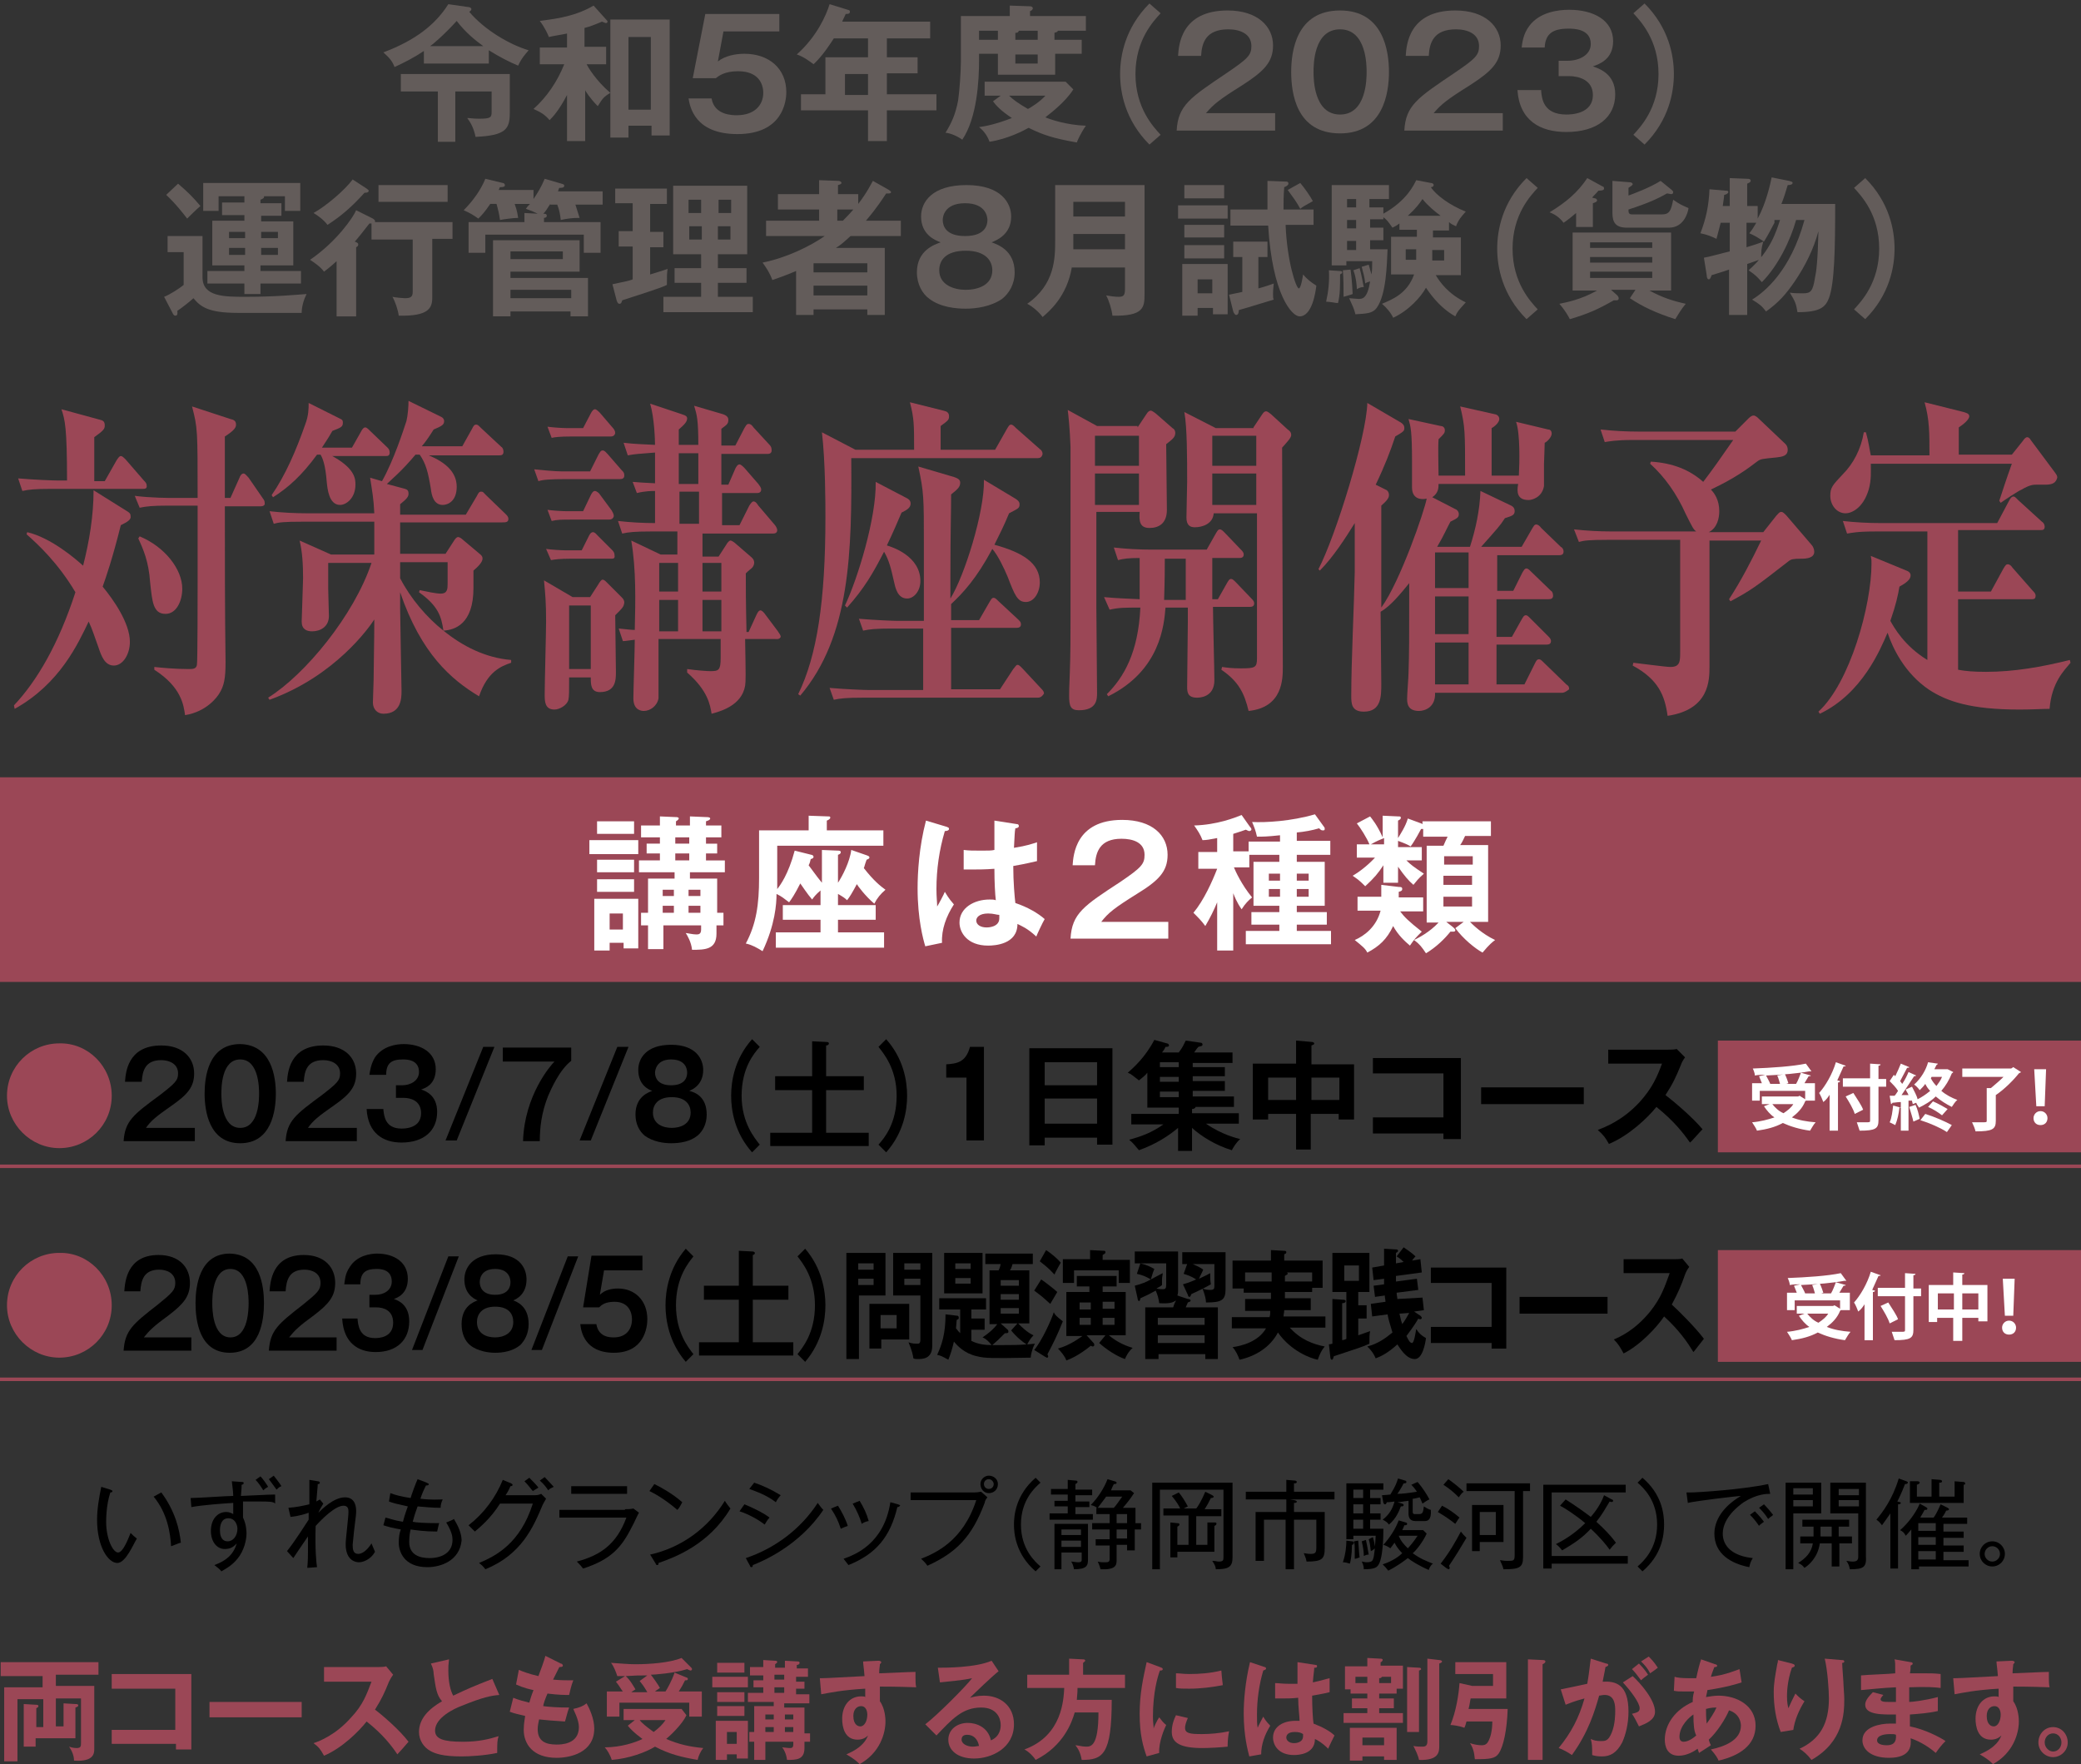 <?xml version="1.0" encoding="utf-8"?>
<!-- Generator: Adobe Illustrator 27.7.0, SVG Export Plug-In . SVG Version: 6.00 Build 0)  -->
<svg version="1.1" id="レイヤー_1" xmlns="http://www.w3.org/2000/svg" xmlns:xlink="http://www.w3.org/1999/xlink" x="0px"
	 y="0px" viewBox="0 0 298 252.6" style="enable-background:new 0 0 298 252.6;" xml:space="preserve">
<rect x="0" y="0" width="298" height="252.6" fill="#333333" stroke="none"/>
<style type="text/css">
	.st0{fill:#9B4756;}
	.st1{fill:#635C5A;}
	.st2{fill:#FFFFFF;}
	.st3{fill:none;stroke:#9B4756;stroke-width:0.5;stroke-miterlimit:10;}
</style>
<rect y="111.3" class="st0" width="298" height="29.3"/>
<g>
	<path class="st0" d="M16,156.9c0,4.2-3.4,7.5-7.5,7.5c-4.1,0-7.5-3.4-7.5-7.5c0-4.2,3.4-7.5,7.5-7.5C12.6,149.3,16,152.7,16,156.9z
		"/>
	<path d="M27.9,161.4v2H17.7c0.2-2.9,1.4-3.8,5.2-6.6c2.2-1.7,2.6-2.1,2.6-3.1c0-1.4-1.3-1.9-2.4-1.9c-2.3,0-2.7,1.5-2.8,3.1h-2.4
		c0.1-1.2,0.3-5.2,5.2-5.2c3.1,0,4.7,1.8,4.7,4c0,1.9-0.9,3-3.2,4.6c-2.3,1.6-3,2.2-3.7,3.2H27.9z"/>
	<path d="M39.5,156.6c0,2.4-0.6,7.1-5.1,7.1c-4.5,0-5.1-4.7-5.1-7.1c0-2.3,0.5-7.1,5.1-7.1C38.9,149.6,39.5,154.2,39.5,156.6z
		 M31.7,156.6c0,0.7,0,4.9,2.7,4.9c2.7,0,2.7-4.2,2.7-4.9s0-4.9-2.7-4.9S31.7,155.8,31.7,156.6z"/>
	<path d="M51.1,161.4v2H40.9c0.2-2.9,1.4-3.8,5.2-6.6c2.2-1.7,2.6-2.1,2.6-3.1c0-1.4-1.3-1.9-2.4-1.9c-2.3,0-2.7,1.5-2.8,3.1h-2.4
		c0.1-1.2,0.3-5.2,5.2-5.2c3.1,0,4.7,1.8,4.7,4c0,1.9-0.9,3-3.2,4.6c-2.3,1.6-3,2.2-3.7,3.2H51.1z"/>
	<path d="M54.9,158.9c0.1,0.8,0.2,2.7,2.6,2.7c0.4,0,2.8,0,2.8-2.2c0-1.8-1.5-2.2-2.5-2.2h-1.1v-1.8h0.9c1.1,0,2.4-0.6,2.4-1.9
		c0-1.8-1.8-1.8-2.3-1.8c-1.6,0-2.4,0.5-2.4,2.2h-2.4c0.1-0.6,0.2-1.5,0.8-2.5c1.1-1.6,3-1.9,4.1-1.9c2.5,0,4.6,1.2,4.6,3.6
		c0,2.1-1.4,2.7-2.1,2.9c0.6,0.2,2.3,0.8,2.3,3.2c0,2.7-1.9,4.4-5.1,4.4c-2.6,0-4.8-1.3-5-4.8H54.9z"/>
	<path d="M70.8,149.9l-5.4,13.4h-1.6l5.4-13.4H70.8z"/>
	<path d="M81.8,149.9v2c-1.7,1.3-2.9,4.1-3.3,5c-1,2.5-1.2,4.7-1.2,6.5h-2.4c0.2-6.6,4-10.9,4.5-11.4h-7.4v-2H81.8z"/>
	<path d="M90,149.9l-5.4,13.4H83l5.4-13.4H90z"/>
	<path d="M101.2,159.6c0,1.4-0.6,2.4-1.3,3c-1.1,0.9-2.6,1.1-3.8,1.1c-1,0-2.6-0.2-3.8-1.1c-0.7-0.6-1.3-1.6-1.3-3
		c0-2.6,1.9-3.2,2.4-3.4c-0.6-0.2-2-0.9-2-3c0-1.6,1.1-3.6,4.7-3.6c3.6,0,4.6,2.1,4.6,3.6c0,2.1-1.5,2.8-2,3
		C99.5,156.4,101.2,157,101.2,159.6z M93.5,159.3c0,1.7,1.5,2.2,2.7,2.2c1.2,0,2.7-0.5,2.7-2.2c0-1.1-0.7-2.2-2.7-2.2
		C94.1,157.1,93.5,158.3,93.5,159.3z M93.8,153.6c0,0.6,0.3,1.8,2.3,1.8c2.2,0,2.3-1.4,2.3-1.8c0-0.2,0-1.9-2.3-1.9
		C93.9,151.7,93.8,153.4,93.8,153.6z"/>
	<path d="M108.8,149.9c-0.8,0.9-2.6,3-2.6,7c0,3.9,1.9,6.1,2.6,7l-1.1,1.1c-2.5-2.8-3-6-3-8.1c0-2.1,0.5-5.3,3-8.1L108.8,149.9z"/>
	<path d="M123.7,154.1v2h-5.4v6.1h6.1v1.9h-14.1v-1.9h6v-6.1H111v-2h5.3v-5l2.1,0.1c0.2,0,0.3,0.1,0.3,0.2c0,0.2-0.2,0.3-0.4,0.3
		v4.4H123.7z"/>
	<path d="M125.8,163.9c0.8-0.9,2.6-3,2.6-7c0-3.9-1.9-6.1-2.6-7l1.1-1.1c2.5,2.8,3,6,3,8.1c0,2.1-0.5,5.3-3,8.1L125.8,163.9z"/>
	<path d="M140.9,163.3h-2.5v-9h-2.9v-1.9c1.4-0.1,2.8-0.2,3.4-2.5h2V163.3z"/>
	<path d="M149.6,163v1h-2.2v-13.9h11.9v13.8h-2.2v-1H149.6z M157.1,155.4v-3.3h-7.5v3.3H157.1z M157.1,160.9v-3.6h-7.5v3.6H157.1z"
		/>
	<path d="M170.8,152.8h4.6v1.3h-4.6v0.7h4.6v1.4h-4.6v0.8h5.9v1.5h-5.5c0,0.2-0.3,0.3-0.5,0.3v0.6h6.7v1.5h-4.7
		c2.3,1.6,4.5,2.1,4.9,2.2c-0.5,0.4-1,1.2-1.2,1.6c-2.3-0.7-4.4-2-5.7-3.2v3.3h-2v-3.3c-1.3,1.1-3.1,2.3-5.6,3.2
		c-0.5-0.6-0.9-1.1-1.4-1.5c1.8-0.5,3.2-1,4.9-2.2h-4.6v-1.5h6.8v-0.9h-4.5v-5c-0.3,0.4-0.7,0.7-1.2,1.1c-0.9-0.7-1.1-0.9-1.6-1.1
		c0.8-0.7,2.5-2.2,3.8-4.7l1.8,0.5c0.1,0,0.3,0.1,0.3,0.3c0,0.2-0.3,0.2-0.5,0.2c-0.1,0.2-0.1,0.3-0.5,0.8h2.4
		c0.6-0.8,0.7-1.1,1-1.7l2.1,0.3c0.2,0,0.3,0.1,0.3,0.3s-0.3,0.2-0.6,0.3c-0.1,0.1-0.4,0.5-0.6,0.8h5.5v1.5h-5.7V152.8z
		 M168.8,152.1h-2.7v0.7h2.7V152.1z M168.8,154.2h-2.7v0.7h2.7V154.2z M168.8,156.3h-2.7v0.8h2.7V156.3z"/>
	<path d="M187.8,164.6h-2.2v-5.1h-4v0.8h-2.2v-8h6.2V149l2.3,0.2c0.1,0,0.3,0.1,0.3,0.2c0,0.2-0.2,0.2-0.4,0.3v2.7h6.1v7.9h-2.2
		v-0.8h-4V164.6z M185.6,154.3h-4v3.2h4V154.3z M187.8,157.5h4v-3.2h-4V157.5z"/>
	<path d="M196.6,162.3V160h10.1v-6.3h-10.1v-2.2h12.6v11.6h-2.5v-0.8H196.6z"/>
	<path d="M226.8,155.7v2.4h-14.7v-2.4H226.8z"/>
	<path d="M230.3,152.5v-2.2h8.6c0.3,0,0.9,0,1.2-0.1l1.2,1.2c-0.3,0.4-0.5,0.8-0.6,1.1c-0.7,1.7-1.1,2.6-2.2,4.3
		c1.3,1,4,3.3,5.3,4.9c-0.6,0.6-1.5,1.7-1.8,1.9c-0.9-1.3-2.3-3.1-4.8-5.1c-1.2,1.5-3.9,4.1-6.8,5.3c-0.5-0.9-0.8-1.3-1.6-2
		c1-0.4,3.5-1.3,6-4c1.8-2,2.5-3.6,3.2-5.5H230.3z"/>
	<path class="st0" d="M16,186.9c0,4.2-3.4,7.5-7.5,7.5c-4.1,0-7.5-3.4-7.5-7.5c0-4.2,3.4-7.5,7.5-7.5C12.6,179.3,16,182.7,16,186.9z
		"/>
	<path d="M27.4,191.4v2h-9.7c0.2-2.9,1.3-3.8,4.9-6.6c2.1-1.7,2.5-2.1,2.5-3.1c0-1.4-1.2-1.9-2.3-1.9c-2.2,0-2.6,1.5-2.7,3.1h-2.3
		c0.1-1.2,0.3-5.2,4.9-5.2c3,0,4.5,1.8,4.5,4c0,1.9-0.9,3-3,4.6c-2.2,1.6-2.8,2.2-3.6,3.2H27.4z"/>
	<path d="M37.8,186.6c0,2.4-0.5,7.1-4.9,7.1s-4.9-4.7-4.9-7.1c0-2.3,0.5-7.1,4.9-7.1C37.3,179.6,37.8,184.2,37.8,186.6z M30.4,186.6
		c0,0.7,0,4.9,2.6,4.9c2.6,0,2.6-4.2,2.6-4.9s0-4.9-2.6-4.9C30.4,181.7,30.4,185.8,30.4,186.6z"/>
	<path d="M48.2,191.4v2h-9.7c0.2-2.9,1.3-3.8,4.9-6.6c2.1-1.7,2.5-2.1,2.5-3.1c0-1.4-1.2-1.9-2.3-1.9c-2.2,0-2.6,1.5-2.7,3.1h-2.3
		c0.1-1.2,0.3-5.2,4.9-5.2c3,0,4.5,1.8,4.5,4c0,1.9-0.9,3-3,4.6c-2.2,1.6-2.8,2.2-3.6,3.2H48.2z"/>
	<path d="M51.2,188.9c0.1,0.8,0.2,2.7,2.5,2.7c0.4,0,2.6,0,2.6-2.2c0-1.8-1.4-2.2-2.4-2.2h-1v-1.8h0.9c1.1,0,2.3-0.6,2.3-1.9
		c0-1.8-1.7-1.8-2.2-1.8c-1.5,0-2.3,0.5-2.3,2.2h-2.3c0.1-0.6,0.1-1.5,0.8-2.5c1-1.6,2.9-1.9,3.9-1.9c2.4,0,4.4,1.2,4.4,3.6
		c0,2.1-1.4,2.7-2,2.9c0.6,0.2,2.2,0.8,2.2,3.2c0,2.7-1.8,4.4-4.8,4.4c-2.5,0-4.6-1.3-4.8-4.8H51.2z"/>
	<path d="M65.7,179.9l-5.2,13.4H59l5.2-13.4H65.7z"/>
	<path d="M75.7,189.6c0,1.4-0.6,2.4-1.2,3c-1.1,0.9-2.5,1.1-3.6,1.1c-0.9,0-2.5-0.2-3.6-1.1c-0.7-0.6-1.2-1.6-1.2-3
		c0-2.6,1.8-3.2,2.3-3.4c-0.5-0.2-1.9-0.9-1.9-3c0-1.6,1.1-3.6,4.5-3.6c3.5,0,4.4,2.1,4.4,3.6c0,2.1-1.4,2.8-1.9,3
		C74,186.4,75.7,187,75.7,189.6z M68.3,189.3c0,1.7,1.4,2.2,2.6,2.2c1.1,0,2.6-0.5,2.6-2.2c0-1.1-0.6-2.2-2.6-2.2
		C68.9,187.1,68.3,188.3,68.3,189.3z M68.7,183.6c0,0.6,0.3,1.8,2.2,1.8c2.1,0,2.2-1.4,2.2-1.8c0-0.2,0-1.9-2.2-1.9
		C68.7,181.7,68.7,183.4,68.7,183.6z"/>
	<path d="M82.8,179.9l-5.2,13.4h-1.5l5.2-13.4H82.8z"/>
	<path d="M92,179.9v2h-5.5l-0.6,3.5c0.7-0.7,1.7-0.9,2.6-0.9c2.4,0,4.2,1.7,4.2,4.4c0,1.1-0.4,4.8-4.8,4.8c-4.2,0-4.7-3.1-4.8-4.1
		h2.3c0.3,1.9,2,1.9,2.5,1.9c1.8,0,2.6-1.2,2.6-2.6c0-1-0.5-2.5-2.5-2.5c-1.4,0-1.9,0.5-2.2,0.8h-2.3l1.2-7.4H92z"/>
	<path d="M99.3,179.9c-0.7,0.9-2.5,3-2.5,7c0,3.9,1.8,6.1,2.5,7l-1.1,1.1c-2.4-2.8-2.9-6-2.9-8.1c0-2.1,0.5-5.3,2.9-8.1L99.3,179.9z
		"/>
	<path d="M112.9,184.1v2h-5.1v6.1h5.8v1.9h-13.5v-1.9h5.7v-6.1h-5v-2h5v-5l2,0.1c0.1,0,0.3,0.1,0.3,0.2c0,0.2-0.2,0.3-0.3,0.3v4.4
		H112.9z"/>
	<path d="M114.2,193.9c0.7-0.9,2.5-3,2.5-7c0-3.9-1.8-6.1-2.5-7l1.1-1.1c2.4,2.8,2.9,6,2.9,8.1c0,2.1-0.5,5.3-2.9,8.1L114.2,193.9z"
		/>
	<path d="M126.8,179.4v6.1h-3.8v9.1h-1.8v-15.2H126.8z M125.1,181.8v-0.9h-2.2v0.9H125.1z M122.9,183.1v0.9h2.2v-0.9H122.9z
		 M126.2,193.1h-1.7v-6.4h5.7v5.1h-4V193.1z M128.4,190.2v-1.9h-2.3v1.9H128.4z M133.5,179.4v13.3c0,1.9-1.4,1.9-2.1,1.9
		c-0.2,0-0.4,0-0.6-0.1c-0.1-0.6-0.2-1.1-0.7-2.3c0.5,0.2,1,0.2,1.2,0.2c0.3,0,0.5,0,0.5-0.6v-6.3h-3.9v-6.1H133.5z M131.8,181.8
		v-0.9h-2.3v0.9H131.8z M129.5,183.1v0.9h2.3v-0.9H129.5z"/>
	<path d="M141.7,189.5v-7.6h1.3c0.2-0.4,0.2-0.5,0.3-0.9h-2.2v-1.5h6.8v1.5h-2.9c-0.2,0.7-0.3,0.8-0.4,0.9h2.8v7.6h-1.6
		c0.5,0.5,1.3,1.3,2.2,1.7c-0.5,0.5-0.8,1.1-0.9,1.3c0.3,0,0.9-0.1,1.1-0.1c-0.4,0.7-0.6,1.7-0.6,2c-5.6,0.1-6.5,0.1-7.7-0.2
		c-1.8-0.4-2.8-1.5-3.3-2.1c-0.2,0.9-0.5,1.9-0.8,2.6c-0.9-0.5-1.1-0.6-1.6-0.7c0.7-1.5,1.2-3.1,1.2-5.8l1.7,0.2
		c0.1,0,0.2,0.1,0.2,0.3c0,0.2-0.1,0.2-0.3,0.3c0,0.2-0.1,1-0.1,1.2c0.3,0.4,0.5,0.6,0.6,0.7v-3.4h-3v-1.6h6.7v1.6h-2.1v1.3h1.9v1.6
		h-1.9v1.6c1,0.5,2,0.6,2.9,0.6c-0.4-0.5-0.8-0.9-1.3-1.1c0.9-0.6,1.7-1.3,2.1-1.9H141.7z M140.7,179.4v5.8h-5.5v-5.8H140.7z
		 M139,181.7v-0.8h-2.2v0.8H139z M136.8,183v0.8h2.2V183H136.8z M144.3,190.4c0.1,0.1,0.1,0.1,0.1,0.3c0,0.2-0.2,0.2-0.5,0.2
		c-1,1-1.1,1.1-1.8,1.7c0.3,0,0.8,0,1.6,0c0.9,0,2.3,0,3.3-0.1c-0.5-0.3-1.5-1.1-2.2-2l0.9-1h-2.4L144.3,190.4z M145.9,184.1v-0.8
		h-2.6v0.8H145.9z M143.3,185.3v0.8h2.6v-0.8H143.3z M143.3,187.3v0.8h2.6v-0.8H143.3z"/>
	<path d="M148.1,193.3c1.1-1.3,2.5-4.4,2.8-5.4c0.2,0.4,0.4,0.6,1.3,1.3c-0.8,2-1.4,3.2-2.2,4.7c0,0.1,0.1,0.2,0.1,0.3
		c0,0.2-0.1,0.2-0.2,0.2c-0.1,0-0.1-0.1-0.2-0.1L148.1,193.3z M149.1,183.2c0.6,0.4,2,1.5,2.3,1.8c-0.4,0.7-0.6,1-1,1.7
		c-1-0.9-1.1-1-2.3-1.9L149.1,183.2z M149.8,179c0.8,0.5,1.8,1.4,2.1,1.8c-0.1,0.2-0.7,1.2-0.9,1.7c-0.9-1-1.5-1.4-2.1-1.9
		L149.8,179z M156.2,184.2h-2v-1.5h5.7v1.5h-2v0.8h3.3v6.2h-2.4c0.8,0.7,2,1.4,3.4,1.8c-0.6,0.5-1,1.3-1.1,1.6
		c-1.2-0.4-2.7-1.4-3.7-2.3l0.9-1.1h-2.7l1,1.1c0.1,0.1,0.1,0.2,0.1,0.3s-0.1,0.2-0.2,0.2c-0.1,0-0.1,0-0.3-0.1
		c-1.6,1.3-2.9,1.9-3.5,2.1c-0.2-0.6-0.8-1.3-1.2-1.7c1.8-0.5,3.2-1.6,3.5-1.8h-2.3V185h3.3V184.2z M161.8,180.3v3.4h-1.6v-1.8h-6.4
		v1.8h-1.6v-3.4h3.9V179l2,0.1c0.1,0,0.2,0,0.2,0.2c0,0.2-0.1,0.2-0.4,0.4v0.7H161.8z M156.2,186.5h-1.6v1h1.6V186.5z M156.2,188.7
		h-1.6v1h1.6V188.7z M157.9,187.4h1.7v-1h-1.7V187.4z M157.9,189.7h1.7v-1h-1.7V189.7z"/>
	<path d="M170.1,186c0.2,0,0.4,0.1,0.4,0.2c0,0.2-0.2,0.2-0.4,0.3c-0.2,0.4-0.2,0.5-0.3,0.7h4.6v7.4h-1.8v-0.7h-6.7v0.7H164v-7.4h4
		c0.2-0.7,0.3-0.7,0.4-1c-0.4,0.3-0.9,0.5-2.4,0.4c-0.1-0.7-0.2-1.1-0.5-1.8c-0.9,0.5-1.1,0.6-2.2,1.1c0,0.2-0.1,0.4-0.2,0.4
		c-0.1,0-0.2-0.2-0.2-0.4l-0.4-1.8c1.1-0.3,1.6-0.5,2.3-0.9c-0.7-0.4-1.1-0.6-2-0.8l0.5-1.5c0.8,0.2,1.3,0.4,2,0.8
		c-0.1,0.2-0.3,0.8-0.5,1.5c0.6-0.3,1.1-0.6,1.7-0.9c0,0.3-0.1,0.5-0.1,1c0,0.2,0,0.5,0,0.7c-0.2,0.2-0.3,0.2-0.8,0.5
		c0.4,0.1,0.8,0.1,0.9,0.1c0.4,0,0.5-0.1,0.5-0.7v-3h-4.5v-1.7h6.2v5.7c0,0.1,0,0.3-0.1,0.6L170.1,186z M172.5,189.7v-1h-6.7v1
		H172.5z M172.5,192.3v-1.1h-6.7v1.1H172.5z M169.4,183.9c0.3-0.1,0.8-0.2,1.9-0.7c-0.8-0.5-1.2-0.6-1.8-0.8l0.5-1.4h-0.7v-1.7h6.2
		v5.3c0,1.6-0.6,1.9-2.8,1.9c0-0.5-0.2-1.2-0.5-2c0.2,0.1,0.6,0.2,1.1,0.2c0.6,0,0.6-0.2,0.6-0.7v-3h-3.1c0.2,0.1,1,0.4,1.5,0.8
		c-0.2,0.5-0.4,0.8-0.6,1.3c0.6-0.3,1.1-0.5,1.6-0.8c0,0.6,0,1.1,0.1,1.6c-0.7,0.4-1.9,1-2.8,1.4c-0.1,0.2-0.1,0.4-0.3,0.4
		c-0.1,0-0.2-0.2-0.2-0.3L169.4,183.9z"/>
	<path d="M187.7,186v1.6h-3.8c0,0.4-0.1,0.6-0.1,0.9h6v1.6h-5.1c1.5,1.7,3.4,2.4,5,2.7c-0.5,0.6-0.7,1.1-1,1.9
		c-1-0.2-3.8-1.2-5.7-3.9c-1.1,2.1-3.2,3.4-5.5,3.9c-0.2-0.6-0.6-1.4-1-1.8c1.4-0.2,3.7-0.8,4.8-2.7h-4.9v-1.6h5.4
		c0.1-0.3,0.1-0.6,0.1-0.9h-3.6V186h3.7c0-0.3,0-0.4,0-0.9h-3.9v-0.6h-1.6v-4h5.5v-1.5l1.9,0.1c0.1,0,0.3,0,0.3,0.2
		c0,0.2-0.1,0.2-0.3,0.3v0.9h5.5v3.9h-1.5v0.6H184c0,0.3,0,0.3,0,0.9H187.7z M182.1,182.2h-3.8v1.3h3.8V182.2z M184,183.5h3.9v-1.3
		h-3.6c0.1,0.1,0.1,0.1,0.1,0.2c0,0.1-0.3,0.2-0.4,0.3V183.5z"/>
	<path d="M190.3,192.5c0.1,0,0.5-0.1,0.5-0.1V186l1.4,0.1c0.2,0,0.5,0,0.5,0.2c0,0.2-0.2,0.3-0.5,0.3v5.3c0.1,0,0.5-0.1,0.6-0.2
		v-6.7h-2v-5.6h5.3v5.6h-1.6v1.9h1.2v1.9h-1.2v2.4c0.8-0.3,1.2-0.4,1.7-0.6c-0.1,0.5-0.1,0.9-0.1,1.8c-1.1,0.5-1.2,0.5-5.1,1.8
		c-0.1,0.3-0.1,0.5-0.3,0.5c-0.1,0-0.2-0.2-0.2-0.4L190.3,192.5z M192.5,181.2v2.2h2.1v-2.2H192.5z M203.7,185.8l0.2,1.8l-1.4,0.2
		l0.9,0.6c0.1,0.1,0.2,0.2,0.2,0.3c0,0.1-0.1,0.2-0.2,0.2c-0.1,0-0.2,0-0.3-0.1c-0.6,1.1-1.5,2.2-1.7,2.5c0.3,0.6,0.5,1,0.8,1
		c0.3,0,0.5-1.4,0.6-2c0.4,0.6,0.7,0.9,1.4,1.3c-0.1,0.8-0.5,3-1.6,3c-1.3,0-2.2-1.7-2.5-2.1c-1.3,1.2-2.3,1.7-3.1,2
		c-0.3-0.7-0.6-1.1-1.2-1.7c1.5-0.4,2.5-1.1,3.6-2c-0.4-1.3-0.6-2-0.7-2.6l-2.2,0.3l-0.2-1.8l2.1-0.3c0-0.3-0.1-0.6-0.1-0.9
		l-1.4,0.2l-0.2-1.6l1.5-0.2c0-0.1,0-0.7,0-0.8l-1.5,0.2l-0.2-1.8l1.7-0.3c0-1.4,0-1.9,0-2.4l1.7,0.1c0.1,0,0.3,0,0.3,0.2
		c0,0.1-0.1,0.2-0.3,0.3c0,0.2,0,1.3,0,1.5l1.1-0.2c-0.2-0.2-0.5-0.5-1-0.8l1-1.3c0.3,0.2,1.2,0.8,1.7,1.3c-0.3,0.3-0.4,0.5-0.5,0.6
		l1.2-0.2l0.2,1.9l-3.7,0.5c0,0.1,0,0.7,0,0.8l3-0.4l0.2,1.6l-3.1,0.4c0,0.4,0.1,0.6,0.1,0.9L203.7,185.8z M200.4,188.1
		c0.2,0.9,0.3,1.2,0.4,1.5c0.4-0.5,0.7-1.1,1-1.6L200.4,188.1z"/>
	<path d="M204.9,192.3V190h8.7v-6.3h-8.7v-2.2h10.8v11.6h-2.1v-0.8H204.9z"/>
	<path d="M230.2,185.7v2.4h-12.6v-2.4H230.2z"/>
	<path d="M232.5,182.5v-2.2h7.4c0.2,0,0.8,0,1-0.1l1,1.2c-0.3,0.4-0.5,0.8-0.6,1.1c-0.6,1.7-1,2.6-1.9,4.3c1.1,1,3.4,3.3,4.6,4.9
		c-0.5,0.6-1.3,1.7-1.5,1.9c-0.8-1.3-2-3.1-4.2-5.1c-1,1.5-3.4,4.1-5.8,5.3c-0.5-0.9-0.7-1.3-1.4-2c0.9-0.4,3-1.3,5.2-4
		c1.6-2,2.1-3.6,2.8-5.5H232.5z"/>
</g>
<g>
	<path class="st1" d="M70,9.1h-9.3V7.3c-1.5,1-2.7,1.6-4.2,2.3c-0.3-0.8-0.7-1.3-1.6-2.1c4.5-1.7,7.4-3.9,9.3-6.9L67,1
		c0.2,0,0.5,0.1,0.5,0.3c0,0.2-0.2,0.3-0.3,0.4c2.2,2.6,5.8,4.7,8.5,5.5c-0.5,0.6-1,1.1-1.5,2.2C73,8.9,71.6,8.2,70,7.2V9.1z
		 M65.3,20.3h-2.6v-7.2h-5.3v-2.5H73v5.6c0,2.3-0.6,3.2-4.9,3.4c-0.3-1.5-0.9-2.3-1.2-2.7c0.4,0,0.9,0.1,1.7,0.1
		c1.7,0,1.8-0.2,1.8-1v-2.9h-5.2V20.3z M69.2,6.6c-1.1-0.8-2.5-1.9-3.8-3.6c-1.9,2.1-3.6,3.5-3.8,3.6H69.2z"/>
	<path class="st1" d="M83.7,20.2h-2.5v-6.6c-1.2,2.3-2.1,3.2-2.5,3.6c-0.7-0.8-1.2-1.1-2.3-1.6c1.9-1.7,3.4-3.9,4.4-6.4h-3.5V6.8
		h3.9v-2c-0.4,0.1-2.3,0.4-2.6,0.5c-0.1-0.3-0.6-1.4-1.3-2.3C78.4,2.8,82,2.6,85,0.8l1.8,2C86.9,2.9,87,3,87,3.1s-0.1,0.2-0.2,0.2
		c-0.1,0-0.1,0-0.6-0.2c-1.2,0.5-1.7,0.7-2.5,0.9v2.7h3.1v2.5H84c0.2,0.4,1.3,2.3,3.4,4.1c-1,0.6-1.1,0.8-1.8,1.9
		c-1.1-1.1-1.8-2.2-1.8-2.3V20.2z M90,18v1.7h-2.6V2.8h8.5v16.6h-2.6V18H90z M93.2,15.6V5.3H90v10.4H93.2z"/>
	<path class="st1" d="M111.6,2v2.5h-8l-0.8,4.3c1-0.8,2.5-1.1,3.8-1.1c3.5,0,6,2.1,6,5.5c0,1.3-0.5,6-7,6c-6.1,0-6.8-3.9-7-5.1h3.3
		c0.4,2.4,3,2.4,3.6,2.4c2.6,0,3.8-1.5,3.8-3.2c0-1.3-0.7-3.1-3.6-3.1c-2,0-2.8,0.7-3.2,1h-3.3l1.8-9.2H111.6z"/>
	<path class="st1" d="M127,8.2h4.4v2.3H127v3h7.1v2.3H127v4.4h-2.7v-4.4h-9.6v-2.3h3.5V8.2h6.1V5.5h-4.9c-0.4,0.6-1.5,2.4-2.9,3.7
		c-0.8-0.6-1.5-1.1-2.4-1.4c2.9-2.6,4.2-5.6,4.7-7.2l2.6,0.8c0.3,0.1,0.3,0.1,0.3,0.3c0,0.3-0.3,0.3-0.6,0.3
		c-0.1,0.3-0.3,0.6-0.5,1.1h12.6v2.4H127V8.2z M124.3,10.6H121v3h3.3V10.6z"/>
	<path class="st1" d="M154.9,5.7v2h-3.8v3h-8.2v-3h-2.7v1c0,2.9-0.3,8.2-2.4,11.3c-0.7-0.5-1.6-0.9-2.4-1c0.8-1.3,1.4-2.5,1.8-4.6
		c0.2-1.3,0.4-4.2,0.4-5.6V2.3h7V0.8l2.9,0.1c0.2,0,0.4,0.1,0.4,0.3c0,0.1-0.1,0.3-0.4,0.4v0.7h8v2.1h-4c-0.1,0.2-0.2,0.2-0.5,0.3v1
		H154.9z M143.3,13.7H141v-2h11.6l1.1,1.1c-1.2,1.9-3.4,3.5-4,4c0.7,0.3,3,1.1,5.8,1.2c-0.7,1-1.2,2.1-1.3,2.4
		c-3.4-0.6-4.9-1.1-6.9-2.1c-0.7,0.4-3,1.6-5.6,2c-0.2-0.6-0.7-1.5-1.5-2.1c0.8-0.1,2.4-0.4,4.7-1.3c-1.5-1-2.2-1.7-2.7-2.4
		L143.3,13.7z M142.9,5.7V4.4h-2.7v1.3H142.9z M144.5,13.7c0.5,0.5,1.3,1.1,2.7,1.9c0.4-0.2,1.7-1,2.5-1.9H144.5z M148.6,5.7V4.4
		h-2.7c-0.1,0.3-0.3,0.3-0.5,0.3v1H148.6z M145.4,7.8v1.3h3.2V7.8H145.4z"/>
	<path class="st1" d="M166.2,1.9c-1,1.1-3.6,3.8-3.6,8.7c0,4.9,2.6,7.6,3.6,8.7l-1.6,1.4c-3.5-3.5-4.2-7.5-4.2-10.1
		c0-2.6,0.7-6.6,4.2-10.1L166.2,1.9z"/>
	<path class="st1" d="M182.6,16.2v2.5h-14.1c0.2-3.6,1.9-4.7,7.1-8.2c3.1-2.1,3.6-2.6,3.6-3.9c0-1.8-1.7-2.4-3.3-2.4
		c-3.2,0-3.8,1.9-3.9,3.8h-3.3c0.1-1.5,0.4-6.5,7.1-6.5c4.3,0,6.5,2.3,6.5,5c0,2.4-1.3,3.7-4.4,5.7c-3.2,2-4.1,2.7-5.2,4H182.6z"/>
	<path class="st1" d="M198.9,10.3c0,3-0.8,8.8-7,8.8c-6.3,0-7-5.8-7-8.8c0-2.9,0.7-8.8,7-8.8C198.1,1.5,198.9,7.3,198.9,10.3z
		 M188.1,10.3c0,0.9,0,6.1,3.8,6.1c3.8,0,3.8-5.2,3.8-6.1c0-0.9,0-6.1-3.8-6.1S188.1,9.3,188.1,10.3z"/>
	<path class="st1" d="M215.2,16.2v2.5h-14.1c0.2-3.6,1.9-4.7,7.1-8.2c3.1-2.1,3.6-2.6,3.6-3.9c0-1.8-1.7-2.4-3.3-2.4
		c-3.2,0-3.8,1.9-3.9,3.8h-3.3c0.1-1.5,0.4-6.5,7.1-6.5c4.3,0,6.5,2.3,6.5,5c0,2.4-1.3,3.7-4.4,5.7c-3.2,2-4.1,2.7-5.2,4H215.2z"/>
	<path class="st1" d="M220.7,13.1c0.1,1,0.3,3.3,3.6,3.3c0.5,0,3.8,0,3.8-2.8c0-2.2-2.1-2.7-3.4-2.7h-1.5V8.7h1.3
		c1.6,0,3.3-0.8,3.3-2.4c0-2.2-2.5-2.2-3.2-2.2c-2.2,0-3.3,0.7-3.4,2.7h-3.3c0.1-0.7,0.2-1.9,1.1-3.1c1.5-2,4.2-2.3,5.7-2.3
		c3.5,0,6.3,1.5,6.3,4.5c0,2.6-2,3.3-2.9,3.6c0.8,0.3,3.2,1,3.2,4c0,3.3-2.6,5.4-7,5.4c-3.7,0-6.7-1.6-7-6H220.7z"/>
	<path class="st1" d="M233.9,19.3c1-1.1,3.6-3.8,3.6-8.7c0-4.9-2.6-7.6-3.6-8.7l1.6-1.4c3.5,3.5,4.2,7.5,4.2,10.1
		c0,2.6-0.7,6.6-4.2,10.1L233.9,19.3z"/>
	<path class="st1" d="M29,33.9v5.8c0,2.8,3.1,2.8,6.2,2.8c4.3,0,7.3-0.3,8.7-0.4c-0.4,0.8-0.7,1.8-0.7,2.7h-9.2
		c-4.2,0-5.3-0.9-6.3-2.1c-0.3,0.3-1.8,1.5-2.3,1.8c0,0.3,0.1,0.7-0.3,0.7c-0.2,0-0.3-0.2-0.4-0.4l-1.2-2.3c0.8-0.3,2.2-1.2,2.8-1.7
		v-4.7h-2.3v-2.3H29z M25.5,26.3c1.4,1.2,2.2,2,3.2,3.2c-0.5,0.4-1.8,1.7-1.9,1.8c-0.3-0.4-1.6-2.1-3-3.4L25.5,26.3z M37.4,29.1h2.9
		v1.8h-2.9v0.8H42V38h-4.7v0.8h5.8v1.8h-5.8v1.5h-2.3v-1.5h-5.3v-1.8h5.3V38h-4.6v-6.4h4.6v-0.8h-3.2v-1.8h3.2v-0.9h-3.7v2.1h-2.2
		v-4H43v4h-2.2v-2.1h-3c0.1,0.3-0.3,0.4-0.5,0.5V29.1z M35.1,33.2h-2.3v0.9h2.3V33.2z M35.1,35.5h-2.3v1h2.3V35.5z M37.4,34.1h2.4
		v-0.9h-2.4V34.1z M37.4,36.5h2.4v-1h-2.4V36.5z"/>
	<path class="st1" d="M53.4,31.3c0.1,0.1,0.3,0.2,0.3,0.3c0,0.1,0,0.1,0,0.2h11.1v2.4h-2.9v8.4c0,1.5-0.5,2.7-4.8,2.6
		c-0.1-0.8-0.5-2-0.9-2.7c0.4,0.1,1.5,0.2,1.8,0.2c0.8,0,1.1-0.2,1.1-0.9v-7.5h-5.9V32c-0.1,0-0.2,0-0.3,0c-0.7,0.9-1.8,2.3-2.1,2.6
		c0.3,0.1,0.5,0.2,0.5,0.4c0,0.2-0.1,0.3-0.3,0.4v9.9h-2.8v-7.9c-1,0.9-1.4,1.2-1.8,1.5c-0.5-0.7-1.4-1.3-2-1.7
		c3.8-2.6,6.2-6.1,6.6-7.1L53.4,31.3z M52.5,27c0.1,0.1,0.3,0.2,0.3,0.3c0,0.3-0.4,0.3-0.6,0.3c-1.8,2-3.3,3.3-5.3,4.6
		c-0.6-0.8-1.5-1.4-2-1.7c1.8-1,4.5-3.3,5.6-4.8L52.5,27z M64.1,28.9h-9.9v-2.4h9.9V28.9z"/>
	<path class="st1" d="M78.8,29.2c-0.5,0.8-0.7,1.1-1,1.4c0.2,0,0.5,0,0.5,0.3c0,0.2-0.2,0.3-0.4,0.3v0.6H86v4.4h-2.4v-2.6H69.5v2.6
		h-2.4v-4.4h8v-1.3l1.9,0.1c-0.6-0.3-1.1-0.5-1.7-0.7c0.2-0.3,0.3-0.4,0.6-0.7h-2.2c0.4,1.1,0.4,1.5,0.5,2c-0.7,0-2.1,0.2-2.6,0.3
		c-0.1-0.8-0.3-1.6-0.5-2.3h-0.9c-0.8,1.2-1.3,1.7-1.7,2.1c-0.7-0.5-1.2-0.8-2.1-1.2c1.4-1.4,2.5-3,3.1-4.5l2.5,0.6
		c0.2,0,0.3,0.2,0.3,0.3c0,0.2-0.1,0.3-0.7,0.3c-0.1,0.1-0.1,0.3-0.2,0.4h5v1.3c0.6-0.9,1.1-1.7,1.6-2.9l2.4,0.7
		c0.3,0.1,0.4,0.1,0.4,0.3c0,0.3-0.4,0.3-0.7,0.3c-0.1,0.1-0.1,0.3-0.2,0.5h6.4v1.9h-3.9c0.2,0.7,0.4,1.2,0.6,1.9
		c-1.1,0-1.8,0.1-2.7,0.3c-0.1-0.9-0.2-1.4-0.5-2.2H78.8z M73.1,44.6v0.7h-2.5V34.4H83v4.5h-9.9v0.9h11.1v5.5h-2.5v-0.7H73.1z
		 M80.6,36h-7.5v1.1h7.5V36z M81.8,42.7v-1.2h-8.7v1.2H81.8z"/>
	<path class="st1" d="M93.1,33.2h1.9v2.2h-1.9v3.9c0.6-0.2,1.7-0.5,2.5-0.8c-0.1,0.7-0.1,1-0.1,2.3c-1,0.5-4.3,1.5-6.4,2.2
		c-0.1,0.4-0.2,0.5-0.4,0.5c-0.2,0-0.3-0.2-0.4-0.5l-0.6-2.3c1.4-0.3,2.5-0.5,2.9-0.7v-4.7h-2v-2.2h2v-4h-2.5V27h7.4v2.2h-2.4V33.2z
		 M107.8,42.5v2.2H95v-2.2h5.4v-2h-3.8v-2.1h3.8v-2h-4v-9.8H107v9.8h-4.2v2h4.1v2.1h-4.1v2H107.8z M100.4,30.5v-1.9h-1.8v1.9H100.4z
		 M98.7,32.4v1.9h1.8v-1.9H98.7z M104.7,30.5v-1.9h-1.8v1.9H104.7z M102.8,32.4v1.9h1.8v-1.9H102.8z"/>
	<path class="st1" d="M127.3,27.2c0.1,0.1,0.3,0.2,0.3,0.3c0,0.1-0.1,0.2-0.3,0.2c-0.1,0-0.1,0-0.4,0c-1.5,2.3-2.4,3.3-2.9,3.9h5
		v2.2h-7.2c-1,0.9-1.3,1.2-2.1,1.7h7v9.6h-2.5v-0.8h-7.7v0.8H114v-6.3c-1.6,0.7-2.6,1-3.4,1.3c-0.4-1.1-0.9-1.8-1.4-2.5
		c3.5-0.7,6.9-2.4,8.9-3.8h-8.4v-2.2h7.6V30h-5.9v-2.2h5.9v-2l2.8,0.1c0.1,0,0.4,0.1,0.4,0.3c0,0.1-0.1,0.2-0.5,0.3v1.3h2.9v1.4
		c1.3-1.7,1.8-2.8,2.1-3.3L127.3,27.2z M124.2,39v-1.3h-7.7V39H124.2z M124.2,42.3v-1.4h-7.7v1.4H124.2z M120.7,31.6
		c0.4-0.4,0.9-0.9,1.5-1.6h-2.3v1.6H120.7z"/>
	<path class="st1" d="M145.3,39c0,1.7-0.8,3-1.8,3.8c-1.6,1.1-3.7,1.4-5.2,1.4c-1.4,0-3.6-0.2-5.2-1.4c-1-0.7-1.8-2.1-1.8-3.8
		c0-3.2,2.6-4,3.4-4.3c-0.8-0.3-2.8-1.1-2.8-3.7c0-2.1,1.6-4.5,6.5-4.5c5,0,6.4,2.6,6.4,4.5c0,2.6-2.1,3.4-2.8,3.7
		C142.8,35,145.3,35.8,145.3,39z M134.5,38.7c0,2.1,2.1,2.8,3.8,2.8c1.6,0,3.8-0.6,3.8-2.8c0-1.3-0.9-2.8-3.8-2.8
		C135.4,35.9,134.5,37.3,134.5,38.7z M135,31.5c0,0.8,0.4,2.3,3.2,2.3c3,0,3.2-1.7,3.2-2.3c0-0.3-0.1-2.4-3.2-2.4
		C135.1,29.1,135,31.2,135,31.5z"/>
	<path class="st1" d="M153.5,38.2c-0.7,4.3-3.3,6.4-4.2,7.2c-0.4-0.6-1.4-1.5-2.2-1.9c4-2.8,4-6.6,4-9.1v-7.9h12.8v15.6
		c0,1.9-0.1,3.2-4.6,3.1c-0.1-0.9-0.5-2.2-0.9-2.9c0.6,0.1,1.2,0.2,1.8,0.2c0.8,0,0.9-0.3,0.9-1.3v-2.9H153.5z M161.1,35.6v-2.1
		h-7.4v1c0,0.2,0,0.4,0,1.2H161.1z M161.1,31v-2.1h-7.4V31H161.1z"/>
	<path class="st1" d="M175.8,29.4v1.9h-7.1v-1.9H175.8z M171.5,44.1v1.1h-2.2v-7.4h6.5V45h-2.1v-0.9H171.5z M175.3,26.5v1.9h-5.7
		v-1.9H175.3z M175.3,32.2v1.8h-5.7v-1.8H175.3z M175.3,35.1V37h-5.7v-1.9H175.3z M173.6,42v-2h-2.1v2H173.6z M176,42.2
		c0.5-0.1,1-0.2,1.9-0.4v-5h-1.3v-2.2h4.9v2.2h-1.3v4.5c1.1-0.3,1.6-0.5,2.2-0.7c0,0.2-0.1,0.7-0.1,1.5c0,0.4,0,0.6,0.1,0.8
		c-1.4,0.4-3.2,1-5,1.5c0,0.4-0.1,0.7-0.4,0.7c-0.1,0-0.3-0.2-0.4-0.5L176,42.2z M188.1,30v2.2h-4c0.2,5.2,1.5,9.1,1.9,9.1
		c0.3,0,0.6-1.9,0.6-2c0.5,0.6,1.1,1.1,1.9,1.6c-0.1,0.9-0.6,4.4-2.4,4.4c-1.1,0-3.9-3.1-4.5-13h-5.4V30h5.3c0-0.3,0-1.4,0-2.4
		c0-0.7,0-1.2,0-1.7l2.6,0.1c0.2,0,0.4,0,0.4,0.3c0,0.2-0.3,0.4-0.6,0.5c-0.1,1.3-0.1,2.2-0.1,3.2H188.1z M186.2,26.2
		c0.6,0.7,1.5,2,1.8,2.6c-1.1,0.6-1.6,0.9-1.8,1.1c-0.6-1.1-1-1.6-1.8-2.7L186.2,26.2z"/>
	<path class="st1" d="M191.8,38.8c0.2,0,0.4,0,0.4,0.2c0,0.2-0.2,0.2-0.3,0.3c0,1.8,0,2.9-0.3,4.1c-0.3,0-1.1-0.2-1.7-0.2
		c0.3-1.3,0.5-2.9,0.4-4.5L191.8,38.8z M198.1,29.7v0.9c3.4-1.9,4.4-4.2,4.7-4.8l2.1,0.4c0.2,0,0.4,0.1,0.4,0.3s-0.2,0.3-0.4,0.3
		c0.7,1.1,2.7,2.6,5,3.5c-0.7,0.8-1,1.1-1.4,2.1c-0.4-0.2-0.7-0.3-1-0.6v1.2h-2.3v1h4v5.4h-3.6c0.6,1,1.8,2.7,4.3,3.9
		c-1,1.1-1.2,1.3-1.5,2c-2.5-1.4-3.9-3.7-4.2-4.1c-0.7,1.3-2.5,3.3-4.7,4.3c-0.3-0.7-1-1.5-1.6-2c1.4-0.6,3.6-1.4,4.6-4.2h-3.3v-5.4
		h3.7v-1h-2.5v-0.9c-0.4,0.3-0.6,0.4-1,0.6c-0.7-1-0.8-1.1-1.3-1.5v0.3h-1.9v1.2h1.9v1.8h-1.9v1.3h2.5c-0.1,2.3-0.2,6.4-1.5,8.3
		c-0.6,0.9-1.5,0.9-3.1,1c-0.2-0.8-0.4-1.2-0.9-2.3c0.3,0,1,0.1,1.3,0.1c0.6,0,1.3,0,1.7-2.5c-0.4,0.1-0.6,0.2-0.7,0.3
		c-0.1-1.1-0.3-1.5-0.5-2.4l1-0.3c0.1,0.4,0.3,1,0.4,1.4c0.1-0.6,0.1-1.2,0.1-1.9h-3.7v0.6h-2.1V26.5h8.2v2h-2.8v1.2H198.1z
		 M193.4,38.6c0.2,1.3,0.3,3.4,0.3,3.5c-0.2,0.1-1,0.3-1.3,0.4c0-1.1,0-2.6-0.1-3.8L193.4,38.6z M194.2,29.7v-1.2h-1.3v1.2H194.2z
		 M194.2,32.7v-1.2h-1.3v1.2H194.2z M194.2,35.8v-1.3h-1.3v1.3H194.2z M194.7,38.4c0.3,1,0.5,2.4,0.6,2.7c-0.4,0-0.6,0.1-1,0.3
		c0-0.4-0.1-1.7-0.5-2.7L194.7,38.4z M202.8,37.3c0-0.1,0-0.1,0-0.3v-1.3h-1.5v1.5H202.8z M206.3,30.9c-0.8-0.6-1.8-1.4-2.6-2.4
		c-0.4,0.6-0.9,1.3-2.1,2.4H206.3z M205.1,35.8v1.5h1.7v-1.5H205.1z"/>
	<path class="st1" d="M220.2,26.9c-1,1.1-3.6,3.8-3.6,8.7c0,4.9,2.6,7.6,3.6,8.7l-1.6,1.4c-3.5-3.5-4.2-7.5-4.2-10.1
		c0-2.6,0.7-6.6,4.2-10.1L220.2,26.9z"/>
	<path class="st1" d="M228.4,28.4c0.1,0,0.3,0.1,0.3,0.3c0,0.2-0.3,0.3-0.6,0.4v3.4h-2.4v-2c-0.7,0.6-1.2,1-1.8,1.4
		c-0.5-0.7-1.2-1.2-2-1.5c2.3-1.4,4-2.8,5.4-4.9l2.2,1.2c0.1,0,0.2,0.1,0.2,0.3c0,0.2-0.2,0.3-0.8,0.3c-0.5,0.6-0.7,0.7-0.9,1
		L228.4,28.4z M234.2,41.5h-3.5l0.9,0.8c0.1,0.1,0.2,0.3,0.2,0.4c0,0.2-0.1,0.3-0.3,0.3c-0.1,0-0.3,0-0.4,0
		c-2.3,1.3-3.6,1.9-6.3,2.7c-0.2-0.4-0.7-1.3-1.5-2.2c1-0.2,3.1-0.6,5.4-1.9h-3.5v-8.3h14.1v8.3h-3.1c1.8,1,3.4,1.5,5.2,1.9
		c-0.6,0.7-1.2,1.7-1.5,2.2c-2.8-0.9-4.7-1.8-6.5-3L234.2,41.5z M236.6,35.5v-0.8h-8.9v0.8H236.6z M227.7,36.8v0.8h8.9v-0.8H227.7z
		 M227.7,38.9v0.9h8.9v-0.9H227.7z M239.4,27.2c0.1,0.1,0.2,0.2,0.2,0.3c0,0.2-0.1,0.3-0.3,0.3c-0.1,0-0.4-0.1-0.6-0.1
		c-1.2,0.7-2.7,1.4-5.5,2.3c0,0.4,0,0.7,0.5,0.7h4.3c1.1,0,1.3-0.6,1.6-2.1c1,0.7,1.3,0.8,2.2,1.2c-0.1,0.7-0.7,2.8-2.8,2.8H233
		c-1.6,0-2.1-0.7-2.1-2.1v-4.6l2.5,0.2c0.2,0,0.4,0.1,0.4,0.3c0,0.1-0.3,0.3-0.6,0.5v1.1c0.8-0.3,3-1.1,4.6-2.1L239.4,27.2z"/>
	<path class="st1" d="M254.1,31.9c-0.5,0.9-0.7,1.4-1.5,2.7c-0.9-0.6-1.2-0.8-2.1-1.2c0.4-0.5,0.6-0.8,1-1.5h-1.4v3.5
		c1.7-0.5,1.8-0.6,2.4-0.8c-0.3,1-0.3,1.4-0.3,2.5c-0.3,0.1-1.7,0.6-2,0.7v7.3h-2.6v-6.5c-0.8,0.3-1.9,0.6-2.5,0.8
		c-0.1,0.3-0.2,0.6-0.4,0.6c-0.2,0-0.3-0.3-0.3-0.6l-0.4-2.5c0.7-0.1,2.8-0.7,3.7-0.9v-4.1h-1.3c-0.3,1.2-0.5,1.9-0.6,2.3
		c-0.6-0.3-1.3-0.6-2.3-0.8c0.8-2.1,1.2-3.9,1.3-6.3l2.3,0.2c0.2,0,0.4,0,0.4,0.2c0,0.2-0.4,0.4-0.6,0.4c0,0.1,0,0.3-0.2,1.6h1v-4
		l2.5,0.1c0.2,0,0.5,0,0.5,0.3c0,0.2-0.3,0.3-0.5,0.4v3.2h1.5v1.8c1.2-2.2,1.8-4.9,2-5.9l2.5,0.5c0.3,0.1,0.5,0.1,0.5,0.3
		c0,0.2-0.3,0.3-0.7,0.3c-0.3,1-0.5,1.7-0.9,2.7h7.7c0,6.5-0.1,11.4-0.9,13.5c-0.5,1.3-1.3,2-4.5,2c-0.2-1.2-0.3-1.5-1.1-2.8
		c0.6,0.1,1.3,0.1,1.9,0.1c1.1,0,1.4-0.3,1.7-2.2c0.2-0.9,0.4-2.4,0.5-6.7c-0.7,2.6-1.9,5-3.4,7.2c-1.3,1.9-2.3,3-4.1,4.3
		c-0.6-0.8-1-1.1-2-1.7c1.8-1.1,5.5-4.1,7.5-11.4h-1.2c-0.8,2.9-2.6,6.6-4.9,8.9c-0.7-0.8-0.9-1-1.9-1.7c3.2-2.8,4-5.7,4.5-7.2
		H254.1z"/>
	<path class="st1" d="M265.5,44.3c1-1.1,3.6-3.8,3.6-8.7c0-4.9-2.6-7.6-3.6-8.7l1.6-1.4c3.5,3.5,4.2,7.5,4.2,10.1
		c0,2.6-0.7,6.6-4.2,10.1L265.5,44.3z"/>
	<path class="st0" d="M17.3,75.2c-1.2,4.8-2.1,7.4-2.6,8.8c1.5,1.8,3.9,5.2,3.9,7.9c0,1.8-1,3.4-2.3,3.4c-1.3,0-1.8-1.4-2.2-2.6
		c-0.7-1.9-0.8-2.4-1.4-3.7c-1.5,3.1-4.1,8.9-10.6,12.5L2,101c3.3-3.5,6.4-8.8,8.8-16.2c-2.5-4.2-5.3-6.8-7-8.3l0.1-0.3
		c3.4,0.8,6.9,3.8,8,4.8c0.9-3.5,1.5-7.2,1.5-10.8l4.8,3c0.3,0.2,0.5,0.3,0.5,0.7C18.8,74.4,18.3,74.7,17.3,75.2z M20.4,70H7.3
		c-2.3,0-3.2,0.1-4.1,0.3l-0.6-1.8c2.3,0.2,5,0.3,5.5,0.3h1.5c0-7.6-0.3-8.7-0.8-10.2l5.5,1.5c0.4,0.1,0.7,0.2,0.7,0.8
		c0,0.5-0.1,0.7-1.5,1.7c0,2.8,0,3.2,0,6.3H15l1.7-3c0.2-0.3,0.4-0.6,0.6-0.6c0.2,0,0.4,0.2,0.7,0.5l2.6,3c0.2,0.2,0.4,0.4,0.4,0.7
		C21.1,70,20.7,70,20.4,70z M37.3,72.5h-5.1c0,7.4,0,14.9,0.1,22.3c0,2.3-0.2,3.4-0.9,4.5c-0.3,0.5-1.8,2.6-4.9,3.1
		c-0.2-1.4-0.5-4-4.4-6.5l0-0.4c0.9,0.1,2.9,0.3,4.9,0.3c0.6,0,1.1,0,1.2-0.6c0.1-0.4,0.1-10.7,0.1-11.8v-11h-4.2
		c-2.3,0-3.1,0.1-4.1,0.3L19.3,71c2.3,0.3,5,0.3,5.5,0.3h3.5c0-9.8,0-10-0.8-13.1L33,60c0.4,0.1,0.8,0.2,0.8,0.8
		c0,0.4-0.2,0.8-1.6,1.7c0,1.4,0,7.5,0,8.8H33l1.3-2.9c0.1-0.3,0.3-0.6,0.6-0.6c0.2,0,0.5,0.4,0.7,0.6l2,2.9
		c0.3,0.4,0.3,0.5,0.3,0.7C38,72.4,37.6,72.5,37.3,72.5z M23.7,87.9c-1.8,0-1.9-1.8-2.2-4.5c-0.2-3-1-4.8-1.7-6.3l0.2-0.3
		c3.6,1.5,6.1,4.7,6.1,7.5C26.1,86,25.3,87.9,23.7,87.9z"/>
	<path class="st0" d="M53.6,79.2v-4.5H43.3c-2.7,0-3.4,0.1-4.1,0.3l-0.6-1.8c1.7,0.2,3.7,0.3,5.5,0.3h9.5c-0.1-2.2-0.3-3.1-0.6-5.1
		l1.7,0.5c1.7-3,3.1-7.4,3.5-8.6c0.2-0.8,0.3-2.1,0.3-2.9l4.7,2.3c0.2,0.1,0.4,0.3,0.4,0.6c0,0.5-0.3,0.7-1.5,1.2
		c-0.7,1.1-1.1,1.7-1.7,2.4h5.8l1.4-2.5c0.2-0.4,0.3-0.6,0.6-0.6c0.2,0,0.3,0.1,0.7,0.5l2.9,2.7c0.2,0.1,0.3,0.4,0.3,0.7
		c0,0.5-0.4,0.5-0.6,0.5H61.4c2.4,1,4,2.4,4,4.5c0,2.1-1.3,2.6-2,2.6c-1.3,0-1.6-1.4-1.7-2.3c-0.4-2.4-0.7-3.6-1.6-4.9h-0.6
		c-2,2.4-3.5,3.6-4.1,4.2l2.6,0.7c0.3,0.1,0.5,0.2,0.5,0.7c0,0.4-0.2,0.7-1.2,1.5v1.5h9.4l1.6-2.7c0.2-0.4,0.3-0.6,0.6-0.6
		s0.3,0.1,0.7,0.5l2.8,2.7c0.2,0.2,0.4,0.4,0.4,0.7c0,0.5-0.4,0.5-0.9,0.5H57.3v4.5h6.5l1.1-1.7c0.3-0.5,0.5-0.7,0.7-0.7
		c0.2,0,0.5,0.2,0.7,0.4l2.5,2.1c0.2,0.2,0.3,0.3,0.3,0.6c0,0.5-0.7,1.2-1.3,1.7v2.5c0,5.2-2.7,6-4.3,6.1c2.7,2.2,6,3.9,9.7,4.2v0.4
		c-1.5,0.5-3.4,1.3-4.6,4.8c-4-2.4-8.3-6.1-11.3-14.9v2.4c0,1.2,0.2,10.8,0.2,11.7c0,1,0,3.3-2.6,3.3c-0.8,0-1.5-0.6-1.5-1.6
		c0-0.4,0.1-2.8,0.1-3.2c0-1.6,0.1-5.6,0.1-8.7c-0.7,1.1-5.6,8.1-15,11.5l-0.2-0.3c5.3-3.3,12.3-11.8,14.8-19.3H47v3.7
		c0,0.6,0.1,3.5,0.1,3.9c0,1.6-1.3,2.2-2.4,2.2c-0.8,0-1.5-0.3-1.5-1.4c0-0.5,0.2-5.5,0.2-6.2c0-1.9-0.1-3.8-0.5-5.4l4.5,2H53.6z
		 M47.2,65.1c3.7,1.9,3.7,3.5,3.7,4.3c0,1.9-1.3,2.9-2.2,2.9c-1.6,0-1.8-2.3-1.9-3.2c-0.2-2.6-0.6-3.5-0.9-4h-0.5
		c-2.2,3-4.1,4.7-6.3,6.1l-0.2-0.3c2-2.9,3.5-6.4,4.8-10.1c0.5-1.3,0.5-2.3,0.5-3.1l4.6,2.3c0.2,0.1,0.3,0.2,0.3,0.5
		c0,0.6-0.2,0.7-1.5,1.2c-0.4,0.7-0.7,1.2-1.5,2.4h4.3l1.3-2.3c0.2-0.4,0.4-0.6,0.6-0.6c0.2,0,0.4,0.2,0.7,0.5l2.5,2.4
		c0.2,0.2,0.3,0.4,0.3,0.7c0,0.4-0.2,0.5-0.5,0.5H47.2z M57.3,80.4v2.4c1.5,2.9,3.8,5.6,6.2,7.5c-0.3-2-0.7-3.5-3.5-5.5l0.1-0.3
		c1,0.2,2.3,0.5,3,0.5c1,0,1-0.7,1-1.5v-3H57.3z"/>
	<path class="st0" d="M88.8,68.6h-7.6c-2.6,0-3.5,0.1-4.1,0.3l-0.6-1.7c0.9,0.1,3,0.3,4,0.3h4l1.2-2.4c0.2-0.3,0.3-0.6,0.6-0.6
		s0.5,0.3,0.7,0.5l2,2.3c0.3,0.3,0.4,0.4,0.4,0.8C89.4,68.5,89.1,68.6,88.8,68.6z M88.1,88.1c0,1.3,0.1,6.9,0.1,8.1
		c0,1.1,0,2.9-2.3,2.9c-1.3,0-1.3-1.1-1.3-2.1h-3.1c0,1.9,0,2.7-0.1,3.2c-0.2,0.8-1.3,1.4-2,1.4c-1.4,0-1.4-1.2-1.4-2.2
		c0-1.6,0.2-8.9,0.2-10.4c0-2.7-0.1-3.8-0.3-5.9l4.1,2.4h2.5l1.1-1.7c0.3-0.5,0.5-0.8,0.7-0.8c0.2,0,0.4,0.2,0.6,0.4l2.1,2.1
		c0.2,0.2,0.4,0.4,0.4,0.8C89.3,86.9,89.2,87,88.1,88.1z M87.5,80h-5.8c-1.5,0-2.2,0.1-2.8,0.2l-0.7-1.6c0.6,0.1,2.2,0.2,2.8,0.2
		h2.3l1-2c0.1-0.2,0.3-0.6,0.6-0.6c0.3,0,0.5,0.3,0.7,0.5l2,2c0.2,0.2,0.4,0.4,0.4,0.8C88.1,80,87.8,80,87.5,80z M87.4,62.5h-5.5
		c-1.8,0-2.5,0.1-2.9,0.2l-0.6-1.6c0.7,0.1,2.1,0.2,2.8,0.2h2.3l1.1-2.1c0.2-0.4,0.4-0.6,0.6-0.6c0.2,0,0.5,0.3,0.7,0.5l1.8,2.1
		c0.2,0.2,0.4,0.5,0.4,0.8C88,62.5,87.6,62.5,87.4,62.5z M87.2,74.4h-5.3c-1.5,0-2.1,0-2.9,0.2L78.4,73c0.6,0.1,2.1,0.2,2.8,0.2h2.3
		l1.1-2.3c0.1-0.2,0.3-0.6,0.6-0.6c0.2,0,0.6,0.3,0.7,0.5l1.7,2.3c0.1,0.2,0.3,0.5,0.3,0.8C87.8,74.3,87.5,74.4,87.2,74.4z
		 M84.6,86.7h-3.1v9.1h3.1V86.7z M111,91.5h-4.3c0.1,5.4,0.1,6,0,6.7c-0.5,2.9-3.7,3.7-4.8,4c-0.2-1.2-0.5-3.3-3.5-5.9l0-0.5
		c1.4,0.2,2.9,0.3,3.3,0.3c1.2,0,1.5-0.1,1.5-1.9v-2.7h-8.9c0,0.5,0,7.8,0,8.5c-0.2,1.1-1.2,1.8-2.1,1.8c-0.2,0-1.5,0-1.5-1.8
		c0-1,0.2-7.1,0.2-8.4c-0.9,0.1-1.3,0.2-1.7,0.2l-0.6-1.8c1.2,0.1,1.7,0.2,2.3,0.2c0.1-4.3,0.2-8.6-0.5-12.8l4.2,2h2.4v-3.3h-3.8
		c-2.3,0-3.2,0.1-4.1,0.3l-0.6-1.8c1.8,0.2,3.6,0.3,5.3,0.3v-4.6c-0.4,0-1.4,0-2.6,0.3L90.6,69c1.2,0.1,1.3,0.1,3.2,0.2
		c0-1.1,0-3.2,0-4.4C91.3,65,91,65,89.9,65.2l-0.6-1.8c1.7,0.2,2.7,0.2,4.5,0.3c0-0.7-0.1-3.9-0.7-5.9l4.5,1.5
		c0.7,0.2,0.8,0.4,0.8,0.6c0,0.5-0.4,0.9-1.2,1.6c0,0.7,0,0.9,0,2.2h2.8c0-3.6-0.2-4.3-0.6-5.6l4.1,1.2c0.3,0.1,0.8,0.3,0.8,0.8
		c0,0.6-0.2,0.7-1,1.3v2.4h2l1.3-2.5c0.2-0.3,0.3-0.6,0.6-0.6c0.3,0,0.5,0.2,0.7,0.5l2.3,2.5c0.2,0.2,0.3,0.4,0.3,0.8
		c0,0.4-0.3,0.5-0.6,0.5h-6.6c0,0.1,0,4.2,0,4.4h1l1-2.3c0.1-0.2,0.3-0.6,0.6-0.6c0.2,0,0.5,0.3,0.7,0.5l2,2.3
		c0.2,0.3,0.4,0.5,0.4,0.8c0,0.4-0.3,0.5-0.6,0.5h-5c0,0.7,0,4,0,4.6h2.5l1.4-2.8c0.2-0.3,0.4-0.6,0.6-0.6c0.3,0,0.5,0.3,0.7,0.6
		l2.3,2.7c0.2,0.2,0.4,0.6,0.4,0.8c0,0.4-0.3,0.5-0.6,0.5h-10.1v3.3h2.3l1.1-1.7c0.1-0.2,0.4-0.6,0.6-0.6c0.2,0,0.6,0.3,0.7,0.4
		l2.2,1.9c0.5,0.4,0.5,0.7,0.5,0.9c0,0.3-0.2,0.6-0.3,0.7c-0.6,0.5-0.7,0.6-0.9,0.8c0,1.9,0,4,0.1,8.4h0.3l1.1-2.4
		c0.1-0.2,0.3-0.7,0.6-0.7c0.2,0,0.5,0.3,0.7,0.6l1.8,2.4c0.1,0.2,0.4,0.5,0.4,0.8C111.6,91.6,111.2,91.5,111,91.5z M97.1,80.6h-2.7
		v4.1h2.7V80.6z M97.1,85.9h-2.7v4.5h2.7V85.9z M100,64.9h-2.8c0,1.9,0,2.6,0,4.4h2.8C100,68.9,100,66.4,100,64.9z M100.1,70.4h-2.8
		v4.6h2.8V70.4z M103.3,80.6h-2.7v4.1h2.7V80.6z M103.3,85.9h-2.7v4.5h2.7V85.9z"/>
	<path class="st0" d="M148.6,65.6h-26.7c0.1,13.4-0.1,25.5-7.3,34l-0.3-0.2c2.7-5.5,3.9-13.4,3.9-25.3c0-2,0-7.9-0.5-12.2l4.8,2.5
		h8.4c0-3.6,0-4.5-0.6-6.8l4.8,1.2c0.5,0.1,0.8,0.3,0.8,0.8c0,0.5-0.1,0.6-1.2,1.4v3.4h7.8l1.7-3c0.2-0.3,0.3-0.6,0.6-0.6
		c0.2,0,0.4,0.2,0.7,0.5l3.4,3c0.2,0.1,0.4,0.4,0.4,0.7C149.2,65.5,148.9,65.6,148.6,65.6z M148.6,99.9h-25.1
		c-2.3,0-3.2,0.1-4.1,0.3l-0.6-1.7c2.3,0.2,5,0.3,5.5,0.3h7.9V90h-4.5c-2.3,0-3.2,0.1-4.1,0.3l-0.6-1.7c2.3,0.2,5,0.3,5.5,0.3h3.8
		V78c0-6.8,0-7.5-0.8-11.2l5.1,1.5c0.6,0.2,0.9,0.4,0.9,0.8c0,0.6-0.3,0.9-1.3,1.7c0,2.8-0.1,5.2-0.1,11.4v3.5
		c2-3.2,4.9-12.4,4.8-17l4.5,2.7c0.3,0.2,0.6,0.4,0.6,0.8c0,0.6-0.2,0.6-1.5,1.3c-0.7,1.7-1.3,2.9-2.1,4.5c4,1.1,6.5,2.6,6.5,5.4
		c0,1.4-0.8,2.8-2,2.8c-1.2,0-1.6-1-2.6-3.6c-0.5-1.2-1.4-3.1-2.2-4c-2.3,4.3-4.2,6.3-5.9,7.9v2.3h4l1.5-2.6
		c0.2-0.3,0.3-0.6,0.6-0.6c0.2,0,0.4,0.2,0.7,0.5l2.8,2.6c0.3,0.3,0.4,0.4,0.4,0.7c0,0.4-0.3,0.5-0.6,0.5h-9.4c0,6.3,0,7,0,8.8h7
		l1.9-2.9c0.2-0.2,0.4-0.6,0.6-0.6c0.2,0,0.3,0.1,0.7,0.5l2.7,2.9c0.3,0.3,0.4,0.5,0.4,0.7C149.2,99.8,148.9,99.9,148.6,99.9z
		 M129.9,85.7c-1.4,0-1.7-1.6-1.9-2.5c-0.4-1.8-0.7-3-1.4-4.2c-1.6,3.1-2.8,5.2-5.3,8l-0.3-0.3c1.8-3.8,4.5-12.5,4.4-17.7l4.4,2.3
		c0.2,0.1,0.6,0.3,0.6,0.8c0,0.6-0.5,0.9-1.3,1.3c-0.6,1.4-1.1,2.6-2.1,4.7c0.7,0.2,4.8,1.5,4.8,5.1
		C131.8,84.6,130.9,85.7,129.9,85.7z"/>
	<path class="st0" d="M162.9,61.2l1.2-1.8c0.3-0.5,0.5-0.6,0.7-0.6c0.1,0,0.3,0.1,0.7,0.4l2.4,2.1c0.2,0.1,0.4,0.3,0.4,0.7
		c0,0.6-0.4,0.9-1.3,1.6c0,1.5,0.1,8.1,0.1,9.4c0,1.9-1.1,2.6-2.5,2.6c-1.4,0-1.5-1-1.4-2.3h-6.2c0,0.8,0,11.7,0,13.8
		c0,1.9,0.1,10.4,0.1,12.1c0,0.9,0,2.5-2.6,2.5c-1.2,0-1.4-0.6-1.4-2.1c0-0.6,0-0.9,0.1-3.3c0.1-2.6,0.1-5.4,0.1-8.1
		c0-21.9,0-22.1,0-24.2c-0.1-2.7-0.3-4.5-0.4-5.3l4.2,2.3H162.9z M156.8,62.4v4.3h6.3v-4.3H156.8z M156.8,67.8v4.5h6.3v-4.5H156.8z
		 M158.1,85.5c2.1,0.2,3.4,0.2,5.1,0.3c0-2,0-3.9,0-5.9c-1.7,0-2.3,0.1-3.1,0.3l-0.6-1.8c1.8,0.2,3.6,0.3,5.5,0.3h7.8l1.3-2.3
		c0.2-0.3,0.3-0.6,0.6-0.6c0.2,0,0.4,0.2,0.7,0.5l2.3,2.4c0.2,0.2,0.4,0.4,0.4,0.7c0,0.4-0.3,0.5-0.6,0.5h-3.9v5.9h0.8l1.3-2.3
		c0.2-0.3,0.3-0.6,0.6-0.6c0.2,0,0.4,0.2,0.7,0.5l2.2,2.3c0.2,0.2,0.4,0.4,0.4,0.7c0,0.4-0.3,0.5-0.6,0.5h-5.3c0,1.6,0.2,9,0.2,10.5
		c0,2.5-2.2,2.5-2.5,2.5c-1.4,0-1.4-0.9-1.4-1.6c0-1.5,0.1-8,0.1-9.3V87h-3.2c-0.2,2.4-0.7,9-8.2,12.7l-0.2-0.3
		c2.4-2.4,4.5-5.9,4.8-12.4c-2.3,0-3.1,0-4.4,0.3L158.1,85.5z M166.8,80c0,1.2,0,3-0.1,5.9h3.1V80H166.8z M179.5,61.2l1.2-1.8
		c0.3-0.5,0.5-0.5,0.6-0.5c0.1,0,0.2,0,0.7,0.4l2.4,2.2c0.3,0.2,0.5,0.4,0.5,0.8c0,0.4-0.6,1-1.3,1.8c0,4.9,0.1,26.9,0.1,31.4
		c0,1.7,0,5.8-4.9,6.3c-0.6-2.5-1.4-4.2-3.9-5.9l0.1-0.4c0.7,0.1,1.3,0.2,2.7,0.2c2,0,2.3-0.1,2.3-1.4V73.5h-6.2
		c-0.1,1.5-1.6,2-2.7,2c-0.7,0-1.2-0.3-1.2-1.4c0-0.8,0.1-4.4,0.1-5.1c0-3.4,0-7.8-0.4-10l4.5,2.3H179.5z M173.6,62.4v4.3h6.3v-4.3
		H173.6z M173.6,67.8v4.5h6.3v-4.5H173.6z"/>
	<path class="st0" d="M223.7,99.2h-18.2c0.1,2.1-1.5,2.6-2.3,2.6c-1.7,0-1.7-1.2-1.7-1.8c0-0.6,0.2-3.1,0.2-3.6
		c0.1-3.3,0.1-4.1,0.1-12.9c-1.3,1.6-2.7,3.3-4.1,4.1c0,1.6,0.1,8.8,0.1,10.3c0,1.8,0,4-2.5,4c-1.8,0-1.8-1.2-1.8-2.3
		c0-4.9,0.4-12.8,0.5-17.7c0-3.4,0-6,0-7c-1.3,2.1-3.1,4.9-5,6.8l-0.2-0.2c2.5-4.8,6.9-19.1,7-23.8l4.8,2.8c0.3,0.2,0.5,0.4,0.5,0.8
		c0,0.4-0.1,0.5-1.3,1.2c-0.7,2.1-1.5,4.2-2.8,6.9l1.4,0.7c0.3,0.1,0.5,0.4,0.5,0.8c0,0.4-0.3,0.8-1.1,1.5v14.6
		c2.7-3.7,6.2-13.9,6.5-15.6c-0.9,0.2-2.1,0-2.1-1.6c0-0.6,0-3.1,0-3.6c0-4.6-0.2-5.1-0.5-6.2l4.6,1c0.3,0,0.6,0.2,0.6,0.6
		c0,0.4-0.1,0.5-0.9,1.3c-0.1,1.5,0,3.6,0,5.2h3.8c0-6.3,0-7-0.7-9.9l4.9,1.1c0.2,0,0.7,0.2,0.7,0.7s-0.7,1.1-1.1,1.3
		c0,2.6,0,3,0,6.8h3.9c0.1-1.8,0.2-6-0.4-7.7l4.6,1.1c0.3,0,0.5,0.2,0.5,0.6c0,0.5-0.7,1.2-1,1.3c0,0.5-0.1,2.9-0.1,3v3.2
		c-0.3,1.7-1.8,2-2.2,2c-1.7,0-1.7-1.2-1.5-2.3h-11.4c0,0.5,0,1.3-0.9,1.9l3.3,1.7c0.3,0.1,0.5,0.4,0.5,0.7c0,0.5-0.2,0.6-1.2,1.1
		c-0.5,0.9-0.9,1.9-1.9,3.6h4.7c0.8-2.5,1.4-5.2,1.5-8l4.4,2.1c0.2,0.1,0.5,0.3,0.5,0.8c0,0.6-0.5,0.7-1.4,1
		c-0.7,1.1-1.1,1.5-3.4,4.1h5.8l1.5-2.6c0.2-0.3,0.3-0.6,0.6-0.6c0.2,0,0.5,0.2,0.7,0.5l2.8,2.7c0.2,0.1,0.4,0.3,0.4,0.7
		c0,0.4-0.3,0.5-0.6,0.5h-8.9v5.1h2.3l1.3-2.6c0.2-0.3,0.3-0.6,0.6-0.6c0.2,0,0.4,0.2,0.7,0.5l2.8,2.7c0.2,0.1,0.3,0.4,0.3,0.7
		c0,0.4-0.3,0.5-0.6,0.5h-7.5v5.4h2.2l1.4-2.5c0.2-0.3,0.3-0.6,0.6-0.6c0.2,0,0.3,0.1,0.7,0.5l2.5,2.5c0.2,0.2,0.4,0.4,0.4,0.7
		c0,0.4-0.3,0.5-0.6,0.5h-7.2V98h4l1.5-3c0.2-0.4,0.3-0.6,0.6-0.6c0.2,0,0.4,0.2,0.7,0.5l3.2,3.1c0.3,0.2,0.4,0.3,0.4,0.7
		C224.2,99.1,223.9,99.2,223.7,99.2z M210.3,79.1h-4.8v5.1h4.8V79.1z M210.3,85.4h-4.8v5.4h4.8V85.4z M210.3,92h-4.8V98h4.8V92z"/>
	<path class="st0" d="M258,80c-1.3,0-1.5,0.1-1.8,0.3c-5,3.9-5.6,4.3-8.4,5.8l-0.2-0.3c1.7-2.6,3.2-5.5,4.6-8.4h-7.4v18
		c0,2,0,6.2-6,7.1c-0.4-2.9-1.3-5.2-5-7.2l0.1-0.4c1,0.1,4.6,0.6,5.3,0.6c1.4,0,1.4-0.8,1.4-2.2V77.3h-10.4c-2.7,0-3.4,0.1-4.1,0.3
		l-0.7-1.8c1.8,0.2,3.6,0.3,5.5,0.3h12c-0.4-0.3-0.5-0.5-1.5-2.5c-1.3-2.9-3-5.3-5.1-7.2l0.1-0.3c3.2,0.2,5.6,1.2,7.5,2.9
		c1.3-1.7,2.5-3.4,4.3-6h-14.3c-2.6,0-3.4,0.2-4.1,0.3l-0.6-1.8c1.8,0.2,3.6,0.3,5.5,0.3h13.8l1.8-1.8c0.2-0.2,0.5-0.5,0.8-0.5
		c0.3,0,0.6,0.3,0.7,0.4l3.9,3.7c0.2,0.2,0.3,0.5,0.3,0.8c0,0.9-0.8,1-1.6,1.1c-2,0.2-2.3,0.2-2.8,0.6c-1.3,1-3.2,2.4-6.6,4
		c0.5,0.5,1.2,1.5,1.2,3.1c0,1-0.3,2.4-1.5,3h7.8l1.9-2.4c0.3-0.3,0.4-0.5,0.7-0.5c0.2,0,0.4,0.2,0.7,0.5l3.6,4.2
		c0.2,0.2,0.4,0.6,0.4,1C259.8,79.9,258.7,80,258,80z"/>
	<path class="st0" d="M293.5,101.5c-1.2,0-2.3,0.1-4.3,0.1c-7.1,0-10.4-1.2-12.9-2.8c-3.6-2.4-5.3-6.1-6-8.2
		c-1,2.3-3.6,8.7-9.7,11.6l-0.2-0.3c4.5-4.1,7.6-15.2,7.6-21.2c0-0.5,0-0.6-0.1-1.1l5.1,2.1c0.3,0.1,0.6,0.3,0.6,0.7
		c0,0.6-0.7,1.1-1.6,1.6c-0.2,1.2-0.5,2.6-1.3,4.9c0.5,0.9,2,3.6,5.3,5.6V76.1h-7.4c-2.7,0-3.4,0.2-4.1,0.3l-0.6-1.8
		c1.8,0.2,3.6,0.3,5.5,0.3H286l1.7-3.2c0.2-0.4,0.4-0.6,0.6-0.6c0.2,0,0.2,0,0.7,0.5l3.4,3.1c0.2,0.1,0.4,0.4,0.4,0.7
		c0,0.5-0.3,0.5-0.6,0.5h-11.8v8.8h4.7l1.8-3.3c0.3-0.5,0.4-0.6,0.6-0.6c0.3,0,0.5,0.2,0.7,0.5l2.9,3.3c0.2,0.2,0.4,0.4,0.4,0.7
		c0,0.5-0.3,0.5-0.6,0.5h-10.5v10.1c1.1,0.2,2.2,0.3,4,0.3c4,0,8-0.7,12-1.7l0.1,0.4C295.6,96,293.8,97.7,293.5,101.5z M292.9,69.4
		c-0.2,0-1.1,0-1.3,0c-0.4,0-0.9,0-2.1,0.7c-0.5,0.2-2.6,1.6-3,1.9l-0.2-0.3c0.4-1.2,1-3.1,1.8-5.3h-20.2c0,1.1,0.1,2.3-0.3,3.7
		c-0.8,2.7-2.5,3.4-3.3,3.4c-1.3,0-2.2-1.2-2.2-2.5c0-1.2,0.3-1.5,1.8-3.1c1.5-1.5,2.6-3.6,3-6h0.3c0.4,1.4,0.5,2.4,0.7,3.3h8.4
		c0-3.3,0-5.1-0.7-7.6l5.6,1.4c0.3,0.1,0.8,0.2,0.8,0.6c0,0.5-0.9,1.2-1.5,1.6c0,1.1,0,2.7,0,3.9h7.6l1.6-2c0.2-0.3,0.4-0.5,0.6-0.5
		c0.2,0,0.4,0.2,0.5,0.4l3.5,4.7c0.2,0.3,0.3,0.4,0.3,0.7C294.4,69.1,294,69.4,292.9,69.4z"/>
	<path class="st2" d="M91.4,120.3v2h-7v-2H91.4z M87.3,135v1.1h-2.2v-7.4h6.3v7.1h-2.1V135H87.3z M90.8,117.6v1.8h-5.3v-1.8H90.8z
		 M90.8,123.1v1.8h-5.3v-1.8H90.8z M90.8,125.9v1.8h-5.3v-1.8H90.8z M89.2,133.1v-2.3h-1.9v2.3H89.2z M103.6,130.7v1.8h-1v1.2
		c0,2.3-1.7,2.3-3.5,2.3c-0.1-1.1-0.7-2.1-0.9-2.4c0.2,0,1,0.2,1.5,0.2c0.3,0,0.7,0,0.7-0.7v-0.6h-5.4v3.4h-2.2v-3.4h-1v-1.8h1v-4.9
		h3.8v-0.9h-5.1v-1.7h3v-1h-1.9v-1.4h1.9v-0.9h-2.7v-1.7h2.7v-1.3l2.3,0.1c0.1,0,0.4,0,0.4,0.2c0,0.1-0.2,0.3-0.4,0.4v0.6h2v-1.3
		l2.4,0.1c0.1,0,0.5,0,0.5,0.2c0,0.2-0.3,0.3-0.6,0.4v0.6h2.2v1.7h-2.2v0.9h1.6v1.4h-1.6v1h2.7v1.7h-5v0.9h3.9v4.9H103.6z
		 M96.5,128.3v-0.9h-1.6v0.9H96.5z M96.5,130.7v-1h-1.6v1H96.5z M96.7,119.9v0.9h2v-0.9H96.7z M96.7,122.2v1h2v-1H96.7z
		 M100.3,128.3v-0.9h-1.7v0.9H100.3z M100.3,130.7v-1h-1.7v1H100.3z"/>
	<path class="st2" d="M117.5,121.7l2.5,0.1c0.1,0,0.4,0,0.4,0.2c0,0.2-0.1,0.3-0.4,0.4v4c0.6-0.9,1.7-3,1.9-4.7l2.3,0.8
		c0.2,0.1,0.3,0.1,0.3,0.3c0,0.1-0.1,0.2-0.4,0.3c-0.3,0.8-0.3,1-0.4,1.2c1.4,1.8,2.4,2.6,3.1,3.1c-0.7,0.6-1.2,1.2-1.6,2
		c-1.3-1.1-2.4-2.6-2.5-2.8c-0.7,1.3-1,1.8-1.4,2.3c-0.3-0.3-0.6-0.5-1.3-0.9v1.6h5.4v2.1H120v1.8h6.6v2.2h-15.5v-2.2h6.4v-1.8h-5.4
		v-2.1h5.4v-2.1c-0.7,0.6-1,1-1.2,1.3c-0.7-0.8-1.4-1.9-1.7-2.3c-0.8,1.6-1.3,2.3-1.6,2.7c-0.8-0.6-1-0.8-1.8-1.2
		c0,1.4-0.2,4.4-2,8.2c-0.8-0.5-1.5-0.9-2.4-1.1c1.5-2.8,1.9-5.6,1.9-9.4v-6.8h7.1v-2.1l2.8,0.1c0.2,0,0.3,0,0.3,0.2
		c0,0.1-0.2,0.3-0.5,0.4v1.4h8.1v2.2h-15.2v6.2c0.4-0.5,1.6-2.1,2.5-5.5l2.4,0.6c0.1,0,0.3,0.1,0.3,0.3c0,0.2-0.3,0.3-0.4,0.3
		c-0.1,0.4-0.1,0.5-0.3,0.9c0.4,0.5,1,1.4,1.9,2.5V121.7z"/>
	<path class="st2" d="M135.6,118.4c0.2,0.1,0.3,0.1,0.3,0.3c0,0.2-0.3,0.3-0.6,0.3c-0.8,2.7-1.2,5.5-1.2,8.3c0,1.2,0.1,1.8,0.1,2.5
		c0.2-0.3,1-1.8,1.1-2.1c0.2,0.3,0.5,0.9,1.3,1.8c-1.1,1.7-1.8,3.6-1.7,5.5l-2.4,0.5c-0.3-1-1.1-3.9-1.1-8.3c0-2.2,0.2-5.9,1.2-9.7
		L135.6,118.4z M145.6,118c0.2,0,0.3,0.1,0.3,0.3c0,0.2-0.3,0.3-0.5,0.3c-0.1,0.5-0.1,1-0.2,2.8c1.9-0.3,2.7-0.6,3.3-0.8v2.7
		c-1.7,0.4-2.8,0.6-3.4,0.7c0,2.3,0.2,4.5,0.3,5.3c1.8,0.6,3.3,1.5,4.2,2.3c-0.3,0.5-1.1,2.2-1.2,2.5c-1.3-1.2-2.1-1.5-2.7-1.8
		c0,2.9-3.2,3.1-4.2,3.1c-3,0-4.1-1.9-4.1-3.3c0-2.1,2.1-3.3,4.3-3.3c0.4,0,0.6,0,0.9,0.1c-0.1-0.8-0.2-2.6-0.2-4.5
		c-1.3,0.1-2.4,0.1-3,0.1c-0.6,0-1,0-1.4,0v-2.8c0.7,0.1,1.4,0.1,2.6,0.1c0.9,0,1.4,0,1.8-0.1c0-0.2,0-3.7,0-4.2L145.6,118z
		 M141.5,130.8c-1.3,0-1.7,0.6-1.7,1c0,0.6,0.6,1,1.5,1c0.1,0,1.8,0,1.8-1.3c0-0.1,0-0.3,0-0.5C142.7,131,142.3,130.8,141.5,130.8z"
		/>
	<path class="st2" d="M167.3,132v2.4h-14c0.2-3.6,1.9-4.7,7.1-8.1c3.1-2.1,3.5-2.6,3.5-3.9c0-1.8-1.7-2.3-3.3-2.3
		c-3.1,0-3.7,1.9-3.8,3.8h-3.2c0.1-1.4,0.4-6.5,7.1-6.5c4.3,0,6.5,2.2,6.5,5c0,2.4-1.3,3.7-4.4,5.6c-3.2,2-4.1,2.7-5.1,4H167.3z"/>
	<path class="st2" d="M176.7,136.1h-2.4v-6.9c-0.5,1.2-1,2.2-1.7,3.4c-0.5-0.7-1-1.2-1.7-1.9c1.5-1.8,2.7-4.5,3.4-6.3h-2.7v-2.4h2.7
		v-2c-1,0.2-1.6,0.3-2.1,0.3c-0.3-0.8-0.7-1.4-1.2-2.1c3.3-0.1,5.8-1.1,6.8-1.5l1.2,1.7c0.2,0.2,0.2,0.3,0.2,0.4
		c0,0.1-0.2,0.2-0.3,0.2c-0.1,0-0.3-0.1-0.5-0.2c-0.3,0.1-0.8,0.3-1.8,0.6v2.5h2.2v-1.4h4.5v-0.9c-1.9,0.2-2.4,0.2-3.3,0.2
		c-0.2-0.9-0.4-1.4-0.7-2.1c1.9,0.1,5.6-0.1,9-1.1l1.3,1.8c0.1,0.1,0.1,0.2,0.1,0.3c0,0.2-0.1,0.2-0.3,0.2c-0.2,0-0.3-0.1-0.5-0.3
		c-1,0.3-2.1,0.5-3.2,0.6v1.2h4.8v2h-4.8v1h4v6.3h-4v0.9h4.3v1.8h-4.3v0.9h4.9v1.9h-12.2v-1.9h4.8v-0.9h-4v-1.8h4v-0.9h-3.7v-6.3
		h3.7v-1h-4.3v1.8h-2.2c0.2,0.5,1.1,2.5,2.6,4.3c-0.5,0.4-1,0.9-1.5,1.7c-0.7-1-1-1.8-1.2-2.3V136.1z M183.3,126.1v-1h-1.6v1H183.3z
		 M181.7,127.3v1.1h1.6v-1.1H181.7z M187.4,126.1v-1h-1.7v1H187.4z M185.7,127.3v1.1h1.7v-1.1H185.7z"/>
	<path class="st2" d="M200.3,126.4h-2.2v-2.5c-0.8,1.2-1.3,1.8-2.6,3c-1-1-1.1-1-1.8-1.5c0.7-0.4,2-1.3,3.2-2.6h-2.6v-1.9h1.8
		c-0.3-0.8-1.3-2.4-1.8-3l1.9-1c0.3,0.4,1,1.2,1.8,3v-3.1l2.2,0.1c0.3,0,0.4,0,0.4,0.2s-0.2,0.3-0.4,0.4v2.5
		c0.3-0.5,1.1-1.7,1.4-2.8l1.9,0.7c0.1,0,0.1,0.1,0.2,0.1v-0.4h9.8v2.1h-3.7c-0.2,0.4-0.4,0.9-0.7,1.3h4v11h-2.6
		c0.4,0.4,1.7,1.7,3.6,2.6c-0.4,0.3-0.8,0.6-1.8,1.8c-1.1-0.6-2.8-2-3.9-3.5l1.2-0.9h-2.5l0.9,0.7c0.1,0.1,0.4,0.3,0.4,0.5
		c0,0.2-0.2,0.2-0.3,0.2s-0.2,0-0.4,0c-0.8,1-2,2.2-3.5,3.1c-0.6-0.9-0.9-1.3-1.7-1.9c0.6-0.3,2.2-1.1,3.5-2.5h-1.7v-11h2.4
		c0.3-0.7,0.4-0.9,0.6-1.3h-3.5v-1.1c-0.1,0-0.1,0-0.3,0c-0.1,0.2-0.9,1.7-1.5,2.5c-0.6-0.4-1.6-0.7-1.8-0.8v0.9h3.4v1.9h-2.2
		c0.6,0.6,1,0.9,2.5,1.9c-0.9,0.8-1,1-1.5,1.6c-0.7-0.6-1.3-1.3-2.2-2.6V126.4z M194.4,130.4v-2h3.4v-1.7l2.5,0.3
		c0.3,0,0.5,0,0.5,0.3c0,0.2-0.1,0.3-0.5,0.4v0.8h3.5v2h-3.3c0.6,0.8,1.2,1.4,3.1,2.9c-0.9,0.9-1,1-1.7,2c-0.7-0.6-1.7-1.5-2.4-2.8
		c-0.9,1.9-2,2.9-3.7,3.8c-0.3-0.6-0.7-0.9-1.8-1.8c1.4-0.6,3.1-1.9,3.7-4.2H194.4z M198.2,120c-0.5,0.2-1,0.4-1.9,0.9h1.9V120z
		 M210.9,123.8v-1.2h-4.1v1.2H210.9z M206.7,125.4v1.3h4.1v-1.3H206.7z M206.7,128.4v1.4h4.1v-1.4H206.7z"/>
</g>
<g>
	<path d="M16.8,223.8c-1.3,0-2.9-2.3-2.9-6.2c0-1.6,0.3-3.2,0.6-4.7l1.3,0.4c0.2,0.1,0.3,0.1,0.3,0.2c0,0.2-0.2,0.2-0.3,0.2
		c-0.6,1.8-0.6,3.9-0.6,4.2c0,2.5,1,4.4,1.7,4.4c0.7,0,1.4-1.8,1.8-2.8c0.4,0.4,0.5,0.5,0.9,0.8C19.1,221.1,18,223.8,16.8,223.8z
		 M24.5,221.4c-0.1-1.8-0.5-4.7-2.5-7.1l1.1-0.6c2,2.7,2.6,5.3,2.8,7.2C25.7,220.9,24.6,221.4,24.5,221.4z"/>
	<path d="M37.3,215c-0.8,0-1.7,0-2.5,0c0,1.7,0,1.8,0,2.3c0.5,1,0.5,2.1,0.5,2.3c0,0.8-0.3,2.4-1.3,3.6c-0.8,1-1.8,1.5-2.3,1.8
		c-0.2-0.3-0.5-0.5-1-0.9c1.6-0.6,2.7-1.4,3.2-3.1c-0.3,0.3-0.7,0.8-1.7,0.8c-1.2,0-2-1.1-2-2.6c0-1.6,0.9-2.7,2.2-2.7
		c0.5,0,0.8,0.2,1,0.3c0-0.7,0-1,0-1.6c-1.6,0.1-4.4,0.3-6,0.6l-0.1-1.3c1,0,5.2-0.3,6.1-0.3c0-0.4-0.1-1.3-0.2-2.1l1.4,0.1
		c0.2,0,0.3,0,0.3,0.2c0,0.1-0.2,0.2-0.3,0.2c0,0.4,0,0.5-0.1,1.6c4.1-0.2,4.6-0.2,4.9-0.2c0,0.3,0,0.8,0,1.3
		C39.2,215,38.4,215,37.3,215z M32.7,217.4c-1,0-1.2,1-1.2,1.7c0,0.3,0,1.6,1.1,1.6c0.8,0,1.4-0.8,1.4-1.8
		C34,218.4,33.7,217.4,32.7,217.4z M37.7,213.4c-0.3-0.5-0.7-1.1-1.1-1.5l0.7-0.5c0.3,0.3,0.8,1,1.1,1.5
		C38,213.1,37.8,213.3,37.7,213.4z M39.6,213.3c-0.3-0.4-0.7-1-1.1-1.5l0.7-0.5c0.3,0.4,0.8,1,1.1,1.5
		C40,212.9,39.8,213.1,39.6,213.3z"/>
	<path d="M51.4,223.7c-0.3,0-1.9-0.1-1.9-2.6c0-0.4,0.1-1.3,0.2-2.3c0.1-1,0.2-1.9,0.2-2.3c0-0.3,0-0.9-0.7-0.9
		c-1.2,0-3.1,1.9-4,2.9c-0.1,3.3,0.1,5.4,0.2,5.9l-1.4,0.1c0.1-0.9,0.1-2,0.1-2.4c0-0.7,0-0.8,0-2.1c-1.1,1.6-1.5,2.2-2.1,3.1
		l-0.9-1c1.2-1.5,2.7-3.9,3.1-4.5c0-0.2,0-0.8,0-1c-0.2,0.1-1.4,0.5-2.6,0.6l-0.3-1.3c1.3-0.1,2.1-0.3,3-0.5c0-0.5,0-2.3,0-2.9
		c0-0.2,0-0.4,0-0.6l1.2,0.2c0.2,0,0.3,0.1,0.3,0.2c0,0.2-0.2,0.2-0.3,0.2c0,0.4-0.1,1.1-0.2,2.5c0.1-0.1,0.4-0.2,0.5-0.3l0.5,0.6
		c-0.2,0.3-0.6,1-0.7,1.3c0.5-0.5,2.2-2.2,3.8-2.2c1.6,0,1.6,1.6,1.6,2c0,0.3,0,0.5-0.3,2.8c-0.1,1.2-0.2,1.8-0.2,2
		c0,0.7,0.1,1.3,0.8,1.3c0.5,0,1.2-0.4,1.9-1.5c0.1,0.2,0.4,1,0.5,1.2C53.1,223.3,52,223.7,51.4,223.7z"/>
	<path d="M61.2,224.4c-3.4,0-4.1-2.3-4.1-3.5c0-0.8,0.1-1.4,0.3-1.9c-1.2-0.2-1.9-0.4-2.5-0.6l0.3-1.1c0.5,0.1,1.2,0.4,2.5,0.6
		c0.1-0.4,0.3-1.1,0.7-2.2c-1.4-0.3-2.2-0.5-2.7-0.7l0.2-1.2c0.8,0.3,1.6,0.5,2.9,0.7c0.1-0.4,0.8-2.3,1-2.7l1.3,0.5
		c0.1,0.1,0.3,0.1,0.3,0.2c0,0.2-0.2,0.2-0.4,0.2c-0.4,0.8-0.6,1.3-0.8,1.9c1.6,0.2,2.7,0.1,3.2,0.1c-0.2,0.4-0.3,0.8-0.3,1.2
		c-1.1,0-2.2-0.1-3.3-0.2c-0.4,1.1-0.6,1.8-0.7,2.2c0.4,0.1,1.6,0.2,3.8,0.2c-0.1,0.2-0.1,0.4-0.3,1.2c-1.8,0-3.1-0.2-3.8-0.3
		c-0.1,0.4-0.2,1-0.2,1.8c0,1.9,1.6,2.3,2.9,2.3c1.8,0,3.3-0.8,3.3-2.6c0-0.5-0.1-1.2-0.9-2.5c0.5-0.2,0.8-0.3,1.1-0.5
		c1,1.6,1.1,2.6,1.1,3.1C65.8,223.5,63.1,224.4,61.2,224.4z"/>
	<path d="M77.7,215.5c-1.3,3.1-3,7.1-8.2,9.2c-0.3-0.4-0.4-0.5-0.9-0.9c2.4-1,5.9-2.8,7.7-8.5h-4.7c-1.3,2.1-3,3.5-3.6,4
		c-0.3-0.3-0.6-0.6-0.9-0.9c2.2-1.7,3.9-4,4.9-6.5l1.2,0.5c0.1,0.1,0.2,0.1,0.2,0.2c0,0.2-0.2,0.2-0.3,0.2c-0.3,0.7-0.5,1-0.7,1.3
		h4.2c0.4,0,0.7-0.1,0.9-0.2l0.7,0.7C77.9,215.1,77.8,215.3,77.7,215.5z M76.3,213.5c-0.2-0.2-0.6-0.8-1.2-1.4l0.7-0.5
		c0.4,0.4,1,1,1.3,1.4C77,213.1,76.6,213.3,76.3,213.5z M78.5,213.4c-0.1-0.2-0.6-0.9-1.2-1.4l0.7-0.5c0.4,0.4,1,1.1,1.3,1.4
		C78.9,213.1,78.8,213.1,78.5,213.4z"/>
	<path d="M89.5,216.1c0.4,0,0.8,0,1.2-0.1l0.8,0.6c-0.2,0.3-0.8,1.7-1,2c-1.5,3-3,4.7-7,6c-0.3-0.4-0.4-0.5-0.9-1
		c3.4-0.9,5.7-2.5,7.1-6.3h-9.6v-1.1H89.5z M89.8,212.8v1.1h-8v-1.1H89.8z"/>
	<path d="M97,216.2c-2-1.7-3.4-2.4-4-2.7l0.7-1c1,0.5,2.5,1.3,4,2.6C97.4,215.7,97.2,216,97,216.2z M94.3,223.8c0,0.2,0,0.3-0.2,0.3
		c-0.1,0-0.2-0.1-0.2-0.2l-0.8-1.3c4.5-1,8.3-3.8,10.7-7.7c0.3,0.5,0.5,0.7,0.8,1.1C101.5,221.2,96.6,223,94.3,223.8z"/>
	<path d="M109.5,218.3c-1.4-1.1-3.2-1.8-3.6-1.9l0.7-1c1,0.4,2.7,1.2,3.6,1.9C109.8,217.7,109.6,218.2,109.5,218.3z M107.8,224.1
		c0,0.1,0,0.3-0.2,0.3c-0.1,0-0.2-0.1-0.2-0.2l-0.6-1.1c4.2-1.4,7.9-4.2,10.3-7.9c0.3,0.4,0.5,0.7,0.8,1
		C114.4,221.4,109.1,223.6,107.8,224.1z M111.1,215.1c-1.3-1-2.7-1.5-3.8-1.9l0.7-0.9c1.2,0.4,2.5,1,3.8,1.8
		C111.6,214.3,111.3,214.7,111.1,215.1z"/>
	<path d="M120.4,218.9c-0.4-1.2-0.7-1.8-1.4-2.9l1-0.4c0.5,0.8,1.1,1.9,1.4,2.9C121.1,218.6,120.8,218.7,120.4,218.9z M128.5,215.8
		c-1,4.2-3,6.7-7,8.3c-0.3-0.4-0.4-0.5-0.7-0.9c1.7-0.6,5.8-2.2,6.7-8.1l1.1,0.3c0.2,0.1,0.3,0.1,0.3,0.2
		C128.8,215.7,128.7,215.8,128.5,215.8z M123.4,218.2c-0.3-1-0.7-1.9-1.3-2.9l1-0.4c0.6,1,1,1.8,1.3,2.9
		C124.3,217.8,123.8,217.9,123.4,218.2z"/>
	<path d="M141,215.2c-1.8,4.8-4,7.1-8.2,9c-0.3-0.5-0.8-0.9-0.9-1c2-0.8,6-2.5,7.9-8.4h-9.4v-1.1h9.1c0.6,0,0.8-0.1,1-0.1l0.9,0.8
		C141.1,214.8,141.1,214.8,141,215.2z M141.6,213.8c-0.7,0-1.2-0.6-1.2-1.3c0-0.7,0.6-1.2,1.2-1.2c0.7,0,1.3,0.5,1.3,1.2
		C142.9,213.3,142.3,213.8,141.6,213.8z M141.6,211.8c-0.4,0-0.7,0.3-0.7,0.7c0,0.4,0.3,0.7,0.7,0.7c0.4,0,0.7-0.3,0.7-0.7
		C142.3,212.2,142,211.8,141.6,211.8z"/>
	<path d="M149,212.3c-0.8,0.7-2.8,2.5-2.8,6c0,3.5,2,5.3,2.8,6l-0.7,0.7c-2.9-2.5-3.1-5.5-3.1-6.7c0-1.2,0.2-4.2,3.1-6.7L149,212.3z
		"/>
	<path d="M150.3,217.5v-0.8h2.6v-1H151v-0.8h1.9v-0.9h-2.4v-0.8h2.4v-1.3l1.1,0.1c0.1,0,0.3,0,0.3,0.2c0,0.1-0.1,0.2-0.3,0.3v0.8
		h2.4v0.8H154v0.9h2v0.8h-2v1h2.5v0.8H150.3z M153.8,224.7c-0.1-0.5-0.2-0.8-0.4-1.1c0.3,0,0.6,0.1,1,0.1c0.5,0,0.5-0.2,0.5-0.4v-1
		H152v2.4h-1v-6.5h4.8v5.1C155.8,224.2,155.6,224.7,153.8,224.7z M154.8,219H152v0.8h2.8V219z M154.8,220.6H152v0.9h2.8V220.6z
		 M162.5,219v3h-1.1v-0.8h-1.5v2.2c0,0.7-0.1,1.4-2.3,1.3c-0.1-0.4-0.3-0.9-0.4-1.1c0.4,0.1,0.6,0.1,0.9,0.1c0.6,0,0.8,0,0.8-0.5
		v-1.9h-2v-0.9h2V219h-2.5v-0.9h2.5v-1.3h-1.9v-0.9h0.1c-0.4-0.3-0.6-0.3-0.9-0.4c1-1,1.9-2.4,2.4-3.7l1,0.3c0.1,0,0.3,0.1,0.3,0.2
		c0,0.2-0.2,0.2-0.4,0.2c-0.2,0.4-0.3,0.6-0.4,0.9h2.8l0.5,0.4c-0.6,0.9-1,1.4-1.6,2.1h1.8v2.2h0.8v0.9H162.5z M158.4,214.3
		c-0.2,0.3-0.6,0.8-1.2,1.6h2.3c0.3-0.3,0.7-0.9,1.2-1.6H158.4z M161.4,216.8h-1.5v1.3h1.5V216.8z M161.4,219h-1.5v1.3h1.5V219z"/>
	<path d="M174.1,224.7c0-0.3-0.1-0.6-0.5-1.2c0.5,0,0.7,0.1,0.9,0.1c0.7,0,0.7-0.2,0.7-0.7v-9.6h-9.1v11.4H165v-12.4h11.5V223
		C176.5,224.4,175.9,224.7,174.1,224.7z M171.3,217v4.2h1.6v-3.2l1,0c0.2,0,0.3,0,0.3,0.2c0,0.1-0.1,0.2-0.3,0.3v3.7h-5.3v0.8h-1
		V218l1,0.1c0.1,0,0.3,0,0.3,0.2c0,0.1-0.1,0.2-0.3,0.3v2.6h1.6V217h-3.6v-1h2.4c-0.1-0.3-0.6-1.1-1.2-1.8l1-0.5
		c0.5,0.6,0.8,1.1,1.3,2l-0.6,0.3h1.8c0.2-0.2,0.8-1.2,1.3-2.4l1,0.5c0.1,0.1,0.2,0.1,0.2,0.2c0,0.1-0.1,0.2-0.4,0.2
		c-0.3,0.6-0.5,1-0.9,1.6h2.4v1H171.3z"/>
	<path d="M184.7,214.7l0.6,0.1c0.1,0,0.4,0.1,0.4,0.2c0,0.2-0.2,0.2-0.4,0.2v1.3h4.4v5.1c0,1.6-0.3,2-2.6,2
		c-0.1-0.6-0.3-0.9-0.4-1.2c0.2,0,0.5,0.1,1,0.1c0.7,0,0.8-0.2,0.8-1v-3.9h-3.2v7.1h-1.2v-7.1H181v5.9h-1.2v-7h4.4v-1.8h-5.8v-1.1
		h5.8v-1.7l1.2,0.1c0.2,0,0.3,0.1,0.3,0.2c0,0.2-0.2,0.2-0.4,0.2v1.2h5.8v1.1H184.7z"/>
	<path d="M193.6,221.2c0,1.4-0.2,2.4-0.3,2.7c-0.3-0.1-0.6-0.2-1-0.2c0.4-1.2,0.5-2.3,0.5-3.1l0.8,0.1c0.2,0,0.3,0.1,0.3,0.2
		C193.8,221.2,193.7,221.2,193.6,221.2z M197.3,224.2c-0.3,0.4-1,0.5-2,0.5c0-0.5-0.2-0.9-0.3-1.1c0.2,0,0.4,0.1,0.7,0.1
		c0.5,0,0.8-0.1,0.9-0.4c0.2-0.4,0.3-1.7,0.4-3.4h-3.2v0.5h-1v-8h5.3v0.9h-1.9v1.2h1.5v0.9h-1.5v1.3h1.5v0.9h-1.5v1.3h1.9
		C198.1,219.5,198.1,223.3,197.3,224.2z M195.2,213.3h-1.4v1.2h1.4V213.3z M195.2,215.4h-1.4v1.3h1.4V215.4z M195.2,217.6h-1.4v1.3
		h1.4V217.6z M194,223.2c0-0.2,0-0.6,0-1.1c0-0.6,0-1-0.1-1.4l0.6-0.1c0.1,1.1,0.1,1.8,0.2,2.4C194.4,223.1,194.2,223.2,194,223.2z
		 M195.3,222.8c0-0.6-0.1-1.3-0.3-2.1l0.6-0.2c0.2,0.9,0.2,1,0.4,2.1C195.7,222.6,195.5,222.7,195.3,222.8z M196.3,222.1
		c-0.1-0.7-0.1-1.1-0.3-1.7l0.6-0.3c0.2,0.7,0.3,1.2,0.3,1.6C196.6,221.9,196.6,222,196.3,222.1z M204.6,224.8
		c-1.4-0.6-2.5-1.3-3-1.7c-0.5,0.4-1.6,1.2-2.8,1.8c-0.3-0.4-0.5-0.6-0.8-0.9c1.5-0.5,2.4-1.2,2.8-1.6c-0.6-0.6-0.9-1.1-1.1-1.5
		c-0.2,0.3-0.4,0.5-0.6,0.8c-0.4-0.3-0.7-0.4-1-0.5c0.9-1,1.7-2.2,2.2-3.5l1,0.3c0.1,0,0.2,0.1,0.2,0.2c0,0.2-0.2,0.2-0.4,0.2
		c-0.1,0.3-0.2,0.5-0.3,0.7h3l0.5,0.5c-0.6,1.3-1.6,2.5-2,2.8c1.1,0.8,1.9,1.1,2.9,1.5C205,224,204.7,224.4,204.6,224.8z M204,217.8
		h-1.3c-0.8,0-1-0.5-1-1.1v-1.8c-0.9,0.1-1.2,0.2-1.6,0.2l0.7,0.2c0.2,0.1,0.2,0.1,0.2,0.2c0,0.2-0.2,0.2-0.4,0.2
		c-0.2,0.5-0.6,1.7-1.7,2.6c-0.2-0.3-0.5-0.5-0.9-0.7c0.9-0.7,1.4-1.5,1.7-2.6c-0.7,0.1-0.9,0.1-1.1,0.1c-0.1,0.2-0.1,0.3-0.3,0.3
		c-0.1,0-0.1-0.1-0.2-0.2l-0.2-1.1c0.3,0,1.1-0.1,1.2-0.1c0.8-1.3,0.9-1.7,1.1-2.3l1,0.3c0.1,0,0.2,0.1,0.2,0.2
		c0,0.2-0.2,0.2-0.4,0.2c-0.3,0.6-0.8,1.4-0.9,1.5c0.7,0,1.5-0.1,2.8-0.3c-0.4-0.6-0.6-0.8-0.8-1l0.9-0.4c0.7,0.8,1.4,1.9,1.7,2.5
		c-0.3,0.1-0.7,0.4-1,0.6c-0.2-0.5-0.3-0.7-0.4-0.9c-0.4,0.1-0.8,0.2-1,0.2v1.8c0,0.2,0,0.4,0.3,0.4h0.6c0.5,0,0.6-0.2,0.7-1.1
		c0.3,0.2,0.6,0.4,1,0.5C205,217.7,204.4,217.8,204,217.8z M200.3,219.9L200.3,219.9c0.3,0.8,0.8,1.3,1.3,1.8c0.2-0.2,0.9-1,1.4-1.8
		H200.3z"/>
	<path d="M208.4,218.2c-0.9-0.7-1.5-1.1-2.5-1.7l0.6-0.9c0.8,0.4,1.7,1,2.5,1.7C208.9,217.4,208.7,217.7,208.4,218.2z M207.5,224.2
		c0,0.1,0.1,0.2,0.1,0.3c0,0.1-0.1,0.2-0.1,0.2c-0.1,0-0.2-0.1-0.3-0.1l-0.9-0.7c1.4-1.8,2.2-3.3,2.9-4.6c0.3,0.4,0.4,0.5,0.8,0.9
		C209,221.9,208.5,222.7,207.5,224.2z M208.9,214.4c-0.8-0.8-1.3-1.2-2.2-1.8l0.7-0.8c0.7,0.5,1.6,1.2,2.2,1.8
		C209.3,213.8,209.1,214.1,208.9,214.4z M218.1,213.6v9.4c0,1.5-0.6,1.7-2.8,1.7c-0.1-0.5-0.4-1-0.5-1.3c0.2,0,0.5,0.1,1,0.1
		c1,0,1.1,0,1.1-0.9v-9.1H210v-1.1h9.1v1.1H218.1z M211.9,220.8v1.3h-1.1v-6.6h4.5v5.3H211.9z M214.2,216.5h-2.3v3.3h2.3V216.5z"/>
	<path d="M222.2,223.8v0.8H221v-12h11.8v1.1h-10.6v9.1h10.9v1.1H222.2z M230.5,221.9c-0.4-0.6-1.4-1.8-2.7-3
		c-1.2,1.3-2.4,2.1-4.1,3.1c-0.4-0.5-0.6-0.7-0.9-0.9c0.6-0.3,2.4-1.2,4.2-3c-1.4-1.2-3-2.2-3.6-2.5l0.8-0.9
		c1.4,0.9,2.4,1.6,3.6,2.5c0.8-0.9,1.5-2,1.9-3.1l1.1,0.6c0.1,0,0.2,0.1,0.2,0.2c0,0.2-0.3,0.2-0.5,0.1c-0.6,1-1.1,1.9-1.9,2.9
		c1,0.9,2,1.9,2.8,3C231,221.3,230.8,221.5,230.5,221.9z"/>
	<path d="M235.2,225l-0.7-0.7c0.8-0.7,2.8-2.5,2.8-6c0-3.5-2-5.3-2.8-6l0.7-0.7c2.7,2.3,3.1,5,3.1,6.7S237.9,222.7,235.2,225z"/>
	<path d="M249.7,215.1c-0.7,0.5-3,2.2-3,4.5c0,1.8,1.4,3.2,4.3,3.5c-0.3,0.5-0.4,0.8-0.5,1.3c-2.6-0.5-5-1.9-5-4.8
		c0-1.8,1.1-3.8,3.8-5.4c-0.4,0-6.4,0.7-7.6,1l-0.2-1.5c0.3,0,0.4,0,0.7,0c0.8,0,7.3-0.4,11-1.2l0.3,1.4
		C253,213.9,251.6,213.9,249.7,215.1z M251.9,218.5c-0.2-0.3-0.6-0.9-1.3-1.6l0.7-0.5c0,0,0.8,0.8,1.3,1.5
		C252.2,218.2,251.9,218.4,251.9,218.5z M253.2,217.5c-0.5-0.8-1-1.3-1.3-1.6l0.7-0.5c0.4,0.4,1,1.1,1.3,1.5
		C253.8,217.1,253.6,217.1,253.2,217.5z"/>
	<path d="M256.8,216.6v8.1h-1.1v-12.4h5.1v4.4H256.8z M259.6,213.1h-2.8v0.9h2.8V213.1z M259.6,214.8h-2.8v0.9h2.8V214.8z
		 M263.4,221v3.3h-1.1V221h-1.7c-0.3,2.1-1.7,3.2-2.2,3.5c-0.3-0.4-0.5-0.5-0.9-0.7c1.1-0.7,1.9-1.5,2.1-2.8h-1.8v-1h1.9
		c0-0.3,0-0.4,0-1.4h-1.6v-1h6.7v1h-1.5v1.4h1.9v1H263.4z M262.3,218.6h-1.6c0,0.9,0,1,0,1.4h1.6V218.6z M264.9,224.7
		c-0.1-0.5-0.2-0.8-0.5-1.2c0.2,0,0.5,0.1,0.9,0.1c0.6,0,0.8-0.2,0.8-0.7v-6.2h-4v-4.4h5.1v10.5
		C267.3,224.4,266.9,224.7,264.9,224.7z M266.2,213.2h-2.9v0.9h2.9V213.2z M266.2,214.8h-2.9v0.9h2.9V214.8z"/>
	<path d="M272.8,212.5c-0.2,0.5-0.5,1.3-1.1,2.5c0.4,0.1,0.5,0.1,0.5,0.2c0,0.1-0.1,0.2-0.4,0.2v9.2h-1.1v-7.9
		c-0.4,0.6-0.7,1-1.2,1.7c-0.3-0.4-0.5-0.6-0.8-0.8c0.9-1.1,2.3-2.9,3.2-5.9l1.1,0.4c0.2,0.1,0.2,0.1,0.2,0.2
		C273.2,212.4,273.1,212.5,272.8,212.5z M274.8,224.2v0.5h-1.1V219c-0.4,0.5-0.6,0.7-0.8,0.9c-0.2-0.4-0.4-0.6-0.8-0.8
		c1.5-1.3,2.5-3,2.8-3.8l0.9,0.5c0.1,0.1,0.2,0.1,0.2,0.2c0,0.2-0.1,0.2-0.4,0.2c-0.3,0.6-0.6,1-0.6,1.1h1.9c0.3-0.4,0.6-1,1-1.9
		l1,0.5c0.1,0.1,0.2,0.1,0.2,0.2c0,0.1-0.1,0.2-0.4,0.2c-0.4,0.8-0.5,0.8-0.6,1h3.6v0.9h-3.4v1.1h2.9v0.9h-2.9v1.1h2.9v0.9h-2.9v1.2
		h3.6v0.9H274.8z M281.2,212.6v2.6h-7.7v-3.1l1.1,0c0.2,0,0.3,0.1,0.3,0.2s-0.1,0.2-0.4,0.3v1.7h2.1v-2.5l1.2,0.1
		c0.2,0,0.3,0.1,0.3,0.2c0,0.2-0.2,0.2-0.4,0.2v2h2.2v-2.2l1.2,0.1c0.1,0,0.3,0,0.3,0.2S281.5,212.5,281.2,212.6z M277.2,218.1h-2.5
		v1.1h2.5V218.1z M277.2,220.1h-2.5v1.1h2.5V220.1z M277.2,222.1h-2.5v1.2h2.5V222.1z"/>
	<path d="M285.3,224.3c-1,0-1.8-0.8-1.8-1.8c0-1,0.8-1.8,1.8-1.8c1,0,1.8,0.8,1.8,1.8S286.3,224.3,285.3,224.3z M285.3,221.4
		c-0.6,0-1.1,0.5-1.1,1.1c0,0.6,0.5,1.1,1.1,1.1c0.6,0,1.1-0.5,1.1-1.1C286.4,221.9,285.9,221.4,285.3,221.4z"/>
</g>
<g>
</g>
<line class="st3" x1="0" y1="167" x2="298" y2="167"/>
<line class="st3" x1="0" y1="197.5" x2="298" y2="197.5"/>
<rect x="246" y="149" class="st0" width="52" height="16"/>
<g>
	<path class="st2" d="M258.6,157.6c0,0-0.1,0.1-0.1,0.1c-0.4,1-1.1,1.7-1.9,2.3c1,0.4,2.1,0.6,3.4,0.7c-0.3,0.3-0.6,0.9-0.8,1.2
		c-1.5-0.2-2.8-0.6-3.9-1.1c-1.1,0.6-2.3,0.9-3.7,1.1c-0.1-0.3-0.5-0.9-0.7-1.2c1.2-0.1,2.3-0.4,3.2-0.7c-0.6-0.4-1.1-1-1.5-1.6
		l0.8-0.3h-1.1v-1.1h5.2l0.2-0.1l0.8,0.5v-1.2H252v1.4h-1.1v-2.5h1.4c-0.1-0.3-0.3-0.7-0.4-1l0.9-0.2c-0.5,0-1,0-1.5,0.1
		c0-0.3-0.2-0.8-0.3-1c2.7-0.1,5.7-0.3,7.6-0.7l0.8,1.1c0,0-0.1,0-0.2,0c0,0-0.1,0-0.1,0c-1.6,0.3-3.9,0.5-6.2,0.6
		c0.2,0.4,0.5,0.9,0.6,1.2l-0.1,0h1.5c-0.1-0.3-0.2-0.8-0.4-1.2l1.1-0.2c0.2,0.4,0.4,1,0.5,1.3l-0.3,0.1h1.4
		c0.3-0.5,0.5-1.1,0.7-1.6l1.4,0.4c0,0.1-0.1,0.1-0.3,0.1c-0.2,0.3-0.4,0.7-0.6,1h1.5v2.5H258.6z M253.8,158.1
		c0.4,0.5,0.9,1,1.6,1.3c0.6-0.4,1.1-0.8,1.4-1.3H253.8z"/>
	<path class="st2" d="M262.1,156.6c-0.3,0.5-0.6,0.9-1,1.2c-0.1-0.3-0.4-1-0.6-1.3c0.9-1,1.9-2.7,2.4-4.4l1.4,0.5
		c0,0.1-0.1,0.1-0.3,0.1c-0.3,0.7-0.6,1.3-0.9,2l0.4,0.1c0,0.1-0.1,0.2-0.3,0.2v6.9h-1.2V156.6z M270.1,154.4v1.2H269v4.8
		c0,1.2-0.4,1.5-2.7,1.5c-0.1-0.3-0.3-0.9-0.4-1.2c0.4,0,0.9,0,1.2,0c0.7,0,0.7,0,0.7-0.3v-4.8h-3.9v-1.2h3.9v-2.1l1.5,0.1
		c0,0.1-0.1,0.2-0.3,0.2v1.9H270.1z M265.6,159.5c-0.2-0.7-0.8-1.7-1.3-2.5l1.1-0.5c0.5,0.8,1.2,1.8,1.4,2.4L265.6,159.5z"/>
	<path class="st2" d="M278.9,153.1l0.8,0.4c0,0.1-0.1,0.1-0.2,0.2c-0.4,1-0.9,1.8-1.5,2.5c0.7,0.6,1.5,1,2.3,1.3
		c-0.3,0.2-0.6,0.7-0.8,1c-0.8-0.4-1.6-0.9-2.3-1.5c-0.7,0.7-1.6,1.2-2.4,1.6c-0.1-0.2-0.3-0.4-0.4-0.7l-0.5,0.2
		c0-0.2-0.1-0.3-0.1-0.5l-0.5,0v4.3h-1.1v-3.4c-0.1,0.1-0.1,0.1-0.2,0.1c-0.1,0.9-0.3,1.8-0.6,2.5c-0.2-0.1-0.6-0.3-0.8-0.4
		c0.3-0.6,0.4-1.6,0.5-2.4l1.1,0.3v-0.8c-0.5,0-0.9,0.1-1.2,0.1c0,0.1-0.1,0.1-0.2,0.2l-0.2-1.2h0.7c0.2-0.2,0.3-0.4,0.5-0.7
		c-0.3-0.5-0.8-1-1.2-1.4l0.6-0.9l0.2,0.2c0.3-0.6,0.6-1.3,0.8-1.8l1.2,0.5c0,0.1-0.1,0.1-0.3,0.1c-0.3,0.6-0.7,1.3-1,1.9
		c0.1,0.1,0.2,0.3,0.3,0.4c0.4-0.6,0.7-1.2,0.9-1.7l1.1,0.5c-0.1,0.1-0.2,0.1-0.3,0.1c-0.5,0.8-1.2,1.8-1.8,2.7l1,0
		c-0.1-0.3-0.3-0.5-0.4-0.8l0.9-0.4c0.3,0.6,0.7,1.3,0.8,1.8c0.6-0.3,1.2-0.7,1.8-1.2c-0.3-0.3-0.5-0.6-0.7-1
		c-0.2,0.3-0.5,0.6-0.8,0.9c-0.2-0.3-0.6-0.7-0.8-0.8c1-0.9,1.7-2.1,2-3.2l1.4,0.2c0,0.1-0.1,0.1-0.2,0.2c-0.1,0.2-0.2,0.4-0.3,0.6
		h1.6L278.9,153.1z M274,160.6c-0.1-0.5-0.4-1.4-0.6-2.1l0.9-0.3c0.3,0.6,0.5,1.5,0.6,2L274,160.6z M278.8,162.1
		c-0.9-0.6-2.5-1.3-3.8-1.7l0.7-0.9c1.3,0.4,2.9,1.1,3.8,1.6L278.8,162.1z M278.1,159.7c-0.5-0.4-1.3-0.9-2-1.2l0.7-0.8
		c0.7,0.3,1.6,0.8,2.1,1.1L278.1,159.7z M276.6,154.2l-0.1,0.2c0.2,0.4,0.5,0.8,0.8,1.1c0.3-0.4,0.6-0.8,0.8-1.3H276.6z"/>
	<path class="st2" d="M288.3,152.8l1.1,0.7c0,0.1-0.2,0.1-0.3,0.2c-0.8,1-2.1,2.3-3.3,3.1v3.7c0,1.2-0.5,1.5-2.9,1.5
		c-0.1-0.4-0.3-0.9-0.5-1.3c0.5,0,1,0,1.4,0c0.6,0,0.7,0,0.7-0.2v-4.7l0.6,0c0.6-0.5,1.3-1.1,1.8-1.6h-5.9v-1.2h7L288.3,152.8z"/>
	<path class="st2" d="M291.2,160.1c0-0.5,0.4-1,1-1s1,0.5,1,1c0,0.6-0.4,1-1,1C291.6,161.1,291.2,160.7,291.2,160.1z M291.6,158.4
		l-0.3-5.3h1.7l-0.2,5.3H291.6z"/>
</g>
<rect x="246" y="179" class="st0" width="52" height="16"/>
<g>
	<path class="st2" d="M263.6,187.6c0,0-0.1,0.1-0.1,0.1c-0.4,1-1.1,1.7-1.9,2.3c1,0.4,2.1,0.6,3.4,0.7c-0.3,0.3-0.6,0.9-0.8,1.2
		c-1.5-0.2-2.8-0.6-3.9-1.1c-1.1,0.6-2.3,0.9-3.7,1.1c-0.1-0.3-0.5-0.9-0.7-1.2c1.2-0.1,2.3-0.4,3.2-0.7c-0.6-0.4-1.1-1-1.5-1.6
		l0.8-0.3h-1.1v-1.1h5.2l0.2-0.1l0.8,0.5v-1.2H257v1.4h-1.1v-2.5h1.4c-0.1-0.3-0.3-0.7-0.4-1l0.9-0.2c-0.5,0-1,0-1.5,0.1
		c0-0.3-0.2-0.8-0.3-1c2.7-0.1,5.7-0.3,7.6-0.7l0.8,1.1c0,0-0.1,0-0.2,0c0,0-0.1,0-0.1,0c-1.6,0.3-3.9,0.5-6.2,0.6
		c0.2,0.4,0.5,0.9,0.6,1.2l-0.1,0h1.5c-0.1-0.3-0.2-0.8-0.4-1.2l1.1-0.2c0.2,0.4,0.4,1,0.5,1.3l-0.3,0.1h1.4
		c0.3-0.5,0.5-1.1,0.7-1.6l1.4,0.4c0,0.1-0.1,0.1-0.3,0.1c-0.2,0.3-0.4,0.7-0.6,1h1.5v2.5H263.6z M258.8,188.1
		c0.4,0.5,0.9,1,1.6,1.3c0.6-0.4,1.1-0.8,1.4-1.3H258.8z"/>
	<path class="st2" d="M267.1,186.6c-0.3,0.5-0.6,0.9-1,1.2c-0.1-0.3-0.4-1-0.6-1.3c0.9-1,1.9-2.7,2.4-4.4l1.4,0.5
		c0,0.1-0.1,0.1-0.3,0.1c-0.3,0.7-0.6,1.3-0.9,2l0.4,0.1c0,0.1-0.1,0.2-0.3,0.2v6.9h-1.2V186.6z M275.1,184.4v1.2H274v4.8
		c0,1.2-0.4,1.5-2.7,1.5c-0.1-0.3-0.3-0.9-0.4-1.2c0.4,0,0.9,0,1.2,0c0.7,0,0.7,0,0.7-0.3v-4.8h-3.9v-1.2h3.9v-2.1l1.5,0.1
		c0,0.1-0.1,0.2-0.3,0.2v1.9H275.1z M270.6,189.5c-0.2-0.7-0.8-1.7-1.3-2.5l1.1-0.5c0.5,0.8,1.2,1.8,1.4,2.4L270.6,189.5z"/>
	<path class="st2" d="M281,184h3.6v5.2h-1.3v-0.5H281v3.3h-1.3v-3.3h-2.3v0.6h-1.2V184h3.5v-1.8l1.6,0.1c0,0.1-0.1,0.2-0.3,0.2V184z
		 M277.5,187.5h2.3v-2.3h-2.3V187.5z M281,187.5h2.3v-2.3H281V187.5z"/>
	<path class="st2" d="M286.7,190.1c0-0.5,0.4-1,1-1s1,0.5,1,1c0,0.6-0.4,1-1,1C287.1,191.1,286.7,190.7,286.7,190.1z M287.1,188.4
		l-0.3-5.3h1.7l-0.2,5.3H287.1z"/>
</g>
<g>
	<g>
		<path class="st0" d="M9.1,247.1v-3.2l1.7,0.1c0.2,0,0.4,0,0.4,0.2s-0.2,0.2-0.4,0.3v4.4H5.1v1.2H3.4v-6.1l1.7,0.1
			c0.2,0,0.4,0,0.4,0.2c0,0.2-0.2,0.2-0.3,0.3v2.7h1v-4H2.5v8.9H0.6v-10.6h5.5v-1.6H0.1V238h14v1.8H8v1.6h5.5v9c0,0.6,0,1.9-2.9,1.7
			c0-0.7-0.3-1.4-0.7-2c0.5,0.2,1,0.2,1.1,0.2c0.6,0,0.6-0.3,0.6-0.8v-6.3H8v4H9.1z"/>
		<path class="st0" d="M16,249.8v-2.1h9.1v-5.9H16v-2.1h11.4v10.8h-2.2v-0.8H16z"/>
		<path class="st0" d="M43.2,243.7v2.2H30v-2.2H43.2z"/>
		<path class="st0" d="M46.4,240.7v-2h7.8c0.2,0,0.8,0,1.1-0.1l1,1.2c-0.3,0.4-0.5,0.8-0.6,1c-0.6,1.5-1,2.4-2,4
			c1.2,0.9,3.6,3,4.8,4.6c-0.5,0.6-1.4,1.6-1.6,1.8c-0.8-1.2-2.1-2.9-4.4-4.7c-1.1,1.4-3.5,3.8-6.1,4.9c-0.5-0.9-0.7-1.2-1.5-1.8
			c0.9-0.3,3.2-1.2,5.4-3.7c1.7-1.8,2.2-3.3,2.9-5.1H46.4z"/>
		<path class="st0" d="M71.5,242.7c-1.2,0.1-2.3,0.3-5.5,1.6c-0.8,0.3-3.7,1.6-3.7,3.5c0,1.2,1.2,1.6,4,1.6c2.3,0,3.8-0.4,5.1-0.8
			c-0.2,0.6-0.2,1-0.2,2.4c-1.9,0.4-4.1,0.5-5.1,0.5c-2.7,0-3.8-0.4-4.5-0.8c-0.9-0.5-1.6-1.5-1.6-2.7c0-1.9,1.4-3.3,3.3-4.4
			c-0.8-0.9-0.9-1.9-1.2-3.9c0-0.4-0.1-0.9-0.4-1.5l2.6-0.6c-0.1,0.8-0.1,1.1-0.1,1.6c0,1.6,0.3,2.9,0.7,3.6c2.1-1,2.8-1.3,5.6-2.4
			L71.5,242.7z"/>
		<path class="st0" d="M80.3,238.2c0.1,0,0.3,0.1,0.3,0.3c0,0.2-0.3,0.2-0.5,0.2c-0.3,0.6-0.3,0.6-0.9,1.8c1,0.1,1.9,0.1,2.1,0.1
			c0.4,0,0.6,0,0.8,0c-0.3,0.7-0.5,1.7-0.6,2.1c-0.6,0-1.5,0-3.1-0.2c-0.3,0.7-0.6,1.5-0.6,1.8c0.8,0.1,1.9,0.2,3.7,0.2
			c-0.3,0.8-0.5,1.8-0.6,2c-1.6-0.1-2.8-0.2-3.7-0.3c-0.1,0.5-0.2,0.9-0.2,1.4c0,1.7,1.1,2.2,2.7,2.2c0.6,0,3.2,0,3.2-2.5
			c0-1.1-0.8-2.5-0.8-2.6c0.9-0.2,1.4-0.4,1.9-0.8c0.4,0.7,1.1,2.2,1.1,3.6c0,3.5-3.5,4.2-5.4,4.2c-3.4,0-4.7-2-4.7-4
			c0-1,0.2-1.8,0.2-2c-1.2-0.3-1.4-0.3-2.2-0.6l0.5-2c0.7,0.3,1.5,0.5,2.3,0.7c0.1-0.3,0.2-0.8,0.6-1.8c-0.5-0.1-1.4-0.3-2.5-0.8
			l0.4-2.1c0.4,0.2,1.5,0.6,2.8,0.9c0.2-0.5,0.9-2.4,1-2.9L80.3,238.2z"/>
		<path class="st0" d="M90.9,246.3h-1.6v-1.6h8.3l0.7,0.9c-0.6,1.3-2.3,2.9-2.9,3.4c1.9,0.8,3.3,1.1,5.3,1.3
			c-0.4,0.5-0.7,1.2-0.8,1.7c-2.3-0.4-4-0.8-6.1-1.9c-1.3,0.8-3.7,1.7-6.2,1.9c-0.2-0.7-0.7-1.5-1-1.8c2.3,0,4.4-0.7,5.4-1.2
			c-0.1-0.1-1.3-0.9-2.1-1.9L90.9,246.3z M95.3,242.2c0.2-0.3,0.9-1.5,1.3-2.7l1.7,0.7c0.1,0,0.2,0.1,0.2,0.2c0,0.2-0.1,0.2-0.4,0.2
			c-0.4,0.8-0.4,0.8-0.9,1.6h3.3v3.6h-1.8v-2h-10v2h-1.8v-3.6h2.3c-0.2-0.2-0.5-0.8-1-1.4l1.3-0.8h-1.1c-0.2-0.6-0.5-1.4-0.9-1.9
			c1.5,0.1,2.5,0.2,3.5,0.2c2,0,4.9-0.2,6.6-0.9l1.4,1.4c0,0,0.1,0.1,0.1,0.2c0,0.1-0.1,0.2-0.2,0.2c-0.1,0-0.3-0.1-0.5-0.2
			c-1.9,0.6-4.8,0.8-5.2,0.8c0.4,0.5,1.1,1.5,1.3,1.9c-0.4,0.3-0.5,0.3-0.7,0.5H95.3z M92.7,239.9c-1.4,0-1.5,0-3.1,0.1
			c0.7,0.6,1.2,1.6,1.4,1.9c-0.3,0.2-0.5,0.3-0.6,0.4h2.3c-0.6-1-0.7-1.1-1.1-1.6L92.7,239.9z M91.6,246.3c0.3,0.4,0.9,0.9,2,1.7
			c0.7-0.5,1.3-1.1,1.7-1.7H91.6z"/>
		<path class="st0" d="M107.1,240.1v1.5H102v-1.5H107.1z M104.1,251.2v0.8h-1.6v-5.6h4.6v5.4h-1.6v-0.6H104.1z M106.6,238.1v1.4
			h-3.9v-1.4H106.6z M106.6,242.3v1.4h-3.9v-1.4H106.6z M106.6,244.3v1.4h-3.9v-1.4H106.6z M105.5,249.8V248h-1.4v1.7H105.5z
			 M116,248v1.4h-0.8v0.9c0,1.7-1.2,1.7-2.5,1.7c-0.1-0.9-0.5-1.6-0.7-1.8c0.2,0,0.8,0.1,1.1,0.1c0.2,0,0.5,0,0.5-0.5v-0.4h-4v2.6
			H108v-2.6h-0.7V248h0.7v-3.7h2.8v-0.6h-3.7v-1.3h2.2v-0.8h-1.4v-1h1.4v-0.7h-1.9v-1.2h1.9v-1l1.7,0.1c0.1,0,0.3,0,0.3,0.2
			c0,0.1-0.2,0.2-0.3,0.3v0.5h1.4v-1l1.8,0.1c0.1,0,0.3,0,0.3,0.2c0,0.2-0.2,0.3-0.4,0.3v0.5h1.6v1.2H114v0.7h1.2v1H114v0.8h1.9v1.3
			h-3.6v0.6h2.9v3.7H116z M110.8,246.2v-0.7h-1.2v0.7H110.8z M110.8,248v-0.7h-1.2v0.7H110.8z M110.9,239.8v0.7h1.4v-0.7H110.9z
			 M110.9,241.6v0.8h1.4v-0.8H110.9z M113.6,246.2v-0.7h-1.2v0.7H113.6z M113.6,248v-0.7h-1.2v0.7H113.6z"/>
		<path class="st0" d="M125.8,237.8c0.2,0,0.4,0.1,0.4,0.2c0,0.1-0.1,0.2-0.2,0.3c0,0.3-0.1,0.6-0.1,1.3c4.5-0.2,5-0.2,5.2-0.2
			c0,0.3,0,0.3,0,0.8c0,0.4,0,1,0.1,1.4c-2.9-0.1-4.5-0.1-5.2-0.1c0,0.3,0,1.3,0,2.1c0.8,1.1,0.8,2.7,0.8,2.9c0,1.7-0.8,4.5-3.7,6.1
			c-0.5-0.5-0.9-0.8-1.9-1.4c2.4-1,2.9-2.2,3.1-2.7c-0.4,0.4-0.9,0.6-1.5,0.6c-1.9,0-2.2-1.9-2.2-3c0-1.9,1.1-3.2,2.7-3.2
			c0.3,0,0.5,0,0.6,0.1c0-0.7,0-0.9,0-1.2c-3.4,0.2-5.2,0.6-6.3,0.8l-0.2-2.3c0.5,0,1.1,0,6.4-0.3c-0.1-1.3-0.2-1.7-0.2-2.1
			L125.8,237.8z M122.2,245.7c0,1.3,0.7,1.5,1,1.5c0.6,0,1-0.8,1-1.7c0-0.3-0.1-1.2-0.9-1.2C122.7,244.3,122.2,244.8,122.2,245.7z"
			/>
		<path class="st0" d="M143,239.3c-0.9,0.7-3.5,3.2-4.1,3.8c0.4-0.1,1-0.3,2-0.3c2.3,0,4.3,1.4,4.3,4.1c0,3.4-3.2,4.9-5.7,4.9
			c-2.4,0-3.7-1.2-3.7-2.7c0-1.4,1.2-2.4,2.8-2.4c1.2,0,2.9,0.6,3.3,2.5c1.4-0.6,1.4-1.9,1.4-2.2c0-0.9-0.5-2.5-2.8-2.5
			c-2.7,0-4.2,1.7-6.4,4l-1.6-1.6c1.6-1.2,5.8-5.4,6.7-6.6c-1.3,0.3-3.7,0.5-4.6,0.6l-0.3-2.1c1.1,0,5.4,0,7.7-1L143,239.3z
			 M138.5,248.4c-0.6,0-0.8,0.3-0.8,0.7c0,0.6,0.8,1,1.6,1c0.4,0,0.7-0.1,0.9-0.1C140,249,139.4,248.4,138.5,248.4z"/>
		<path class="st0" d="M161.1,239.8v1.9h-6.8c0,0.3,0,0.7-0.1,1.7h5c0,7.9-1.3,8.6-4.3,8.6c-0.2-1.2-0.6-1.7-0.9-2.1
			c0.3,0,1,0.2,1.5,0.2c0.7,0,1.8,0,1.8-4.9h-3.4c-0.4,1.4-1.6,4.8-5.6,6.8c-0.3-0.5-1-1.2-1.6-1.5c5.5-2,5.6-7.3,5.7-8.8h-5.3v-1.9
			h6v-2.3l2,0.1c0.1,0,0.3,0,0.3,0.2c0,0.1-0.2,0.2-0.3,0.3v1.7H161.1z"/>
		<path class="st0" d="M166.1,238.7c0.2,0.1,0.4,0.1,0.4,0.3c0,0.2-0.2,0.2-0.4,0.2c-0.3,0.8-1,3.1-1,6.6c0,0.9,0.1,1.2,0.1,1.7
			c0-0.1,0.5-1.2,0.8-1.6c0.3,0.4,0.6,0.8,1,1.1c-0.2,0.4-1.1,2.4-1,4l-1.8,0.5c-0.5-1.4-1-3.1-1-6.1c0-2.9,0.5-5.1,1-7.4
			L166.1,238.7z M170.1,246c-0.3,0.7-0.4,1.1-0.4,1.4c0,0.8,0.7,0.9,2.4,0.9c1.1,0,2.5-0.1,3.9-0.4c-0.2,1-0.2,1.9-0.2,2.2
			c-0.9,0.1-2.6,0.2-3.6,0.2c-3.1,0-4.4-0.7-4.4-2.3c0-0.3,0-1.2,0.6-2.4L170.1,246z M168.5,239.6c0.4,0,1,0.1,1.8,0.1
			c1.4,0,3-0.1,4.6-0.5c0.1,1.5,0.2,1.8,0.2,2.1c-1.6,0.3-3.2,0.5-4.8,0.5c-0.8,0-1.4,0-1.9-0.1V239.6z"/>
		<path class="st0" d="M181.1,238.7c0.1,0,0.2,0.1,0.2,0.2c0,0.2-0.2,0.2-0.4,0.3c-0.6,2-0.9,4.2-0.9,6.3c0,0.9,0,1.4,0.1,1.9
			c0.1-0.3,0.7-1.4,0.8-1.6c0.1,0.2,0.4,0.7,1,1.3c-0.8,1.3-1.3,2.7-1.3,4.1l-1.7,0.3c-0.2-0.8-0.8-2.9-0.8-6.2
			c0-1.7,0.2-4.4,0.9-7.3L181.1,238.7z M188.4,238.4c0.2,0,0.2,0.1,0.2,0.2c0,0.2-0.2,0.2-0.4,0.2c0,0.4-0.1,0.8-0.2,2.1
			c1.4-0.3,1.9-0.5,2.4-0.6v2c-1.2,0.3-2,0.4-2.5,0.5c0,1.7,0.1,3.4,0.2,4c1.3,0.5,2.4,1.1,3,1.7c-0.2,0.4-0.8,1.6-0.9,1.9
			c-0.9-0.9-1.5-1.2-1.9-1.4c0,2.2-2.4,2.3-3,2.3c-2.2,0-3-1.4-3-2.5c0-1.6,1.5-2.4,3.2-2.4c0.3,0,0.5,0,0.6,0c0-0.6-0.2-2-0.2-3.3
			c-0.9,0.1-1.7,0.1-2.2,0.1c-0.4,0-0.7,0-1.1,0V241c0.5,0,1,0.1,1.9,0.1c0.6,0,1,0,1.3,0c0-0.1,0-2.8,0-3.1L188.4,238.4z
			 M185.4,248c-0.9,0-1.2,0.4-1.2,0.8c0,0.4,0.4,0.8,1.1,0.8c0.1,0,1.3,0,1.3-1c0-0.1,0-0.2,0-0.3C186.3,248.1,186,248,185.4,248z"
			/>
		<path class="st0" d="M199.9,242.5h-2.4v0.7h2.1v1.4h-2.1v0.7h3.4v1.4h-8.5v-1.4h3.4v-0.7h-2.2v-1.4h2.2v-0.7h-2.4v-0.6h-0.8v-3.3
			h3.2v-1.2l1.8,0.1c0.2,0,0.4,0,0.4,0.2c0,0.1-0.1,0.1-0.1,0.2c-0.1,0.1-0.2,0.1-0.2,0.1v0.5h3.2v3.3h-0.9V242.5z M195.1,251.5v0.6
			h-1.8v-4.7h6.7v4.6h-1.8v-0.5H195.1z M195.8,241v-0.9h-1.7v0.9H195.8z M198.2,249.9v-1.1h-3.1v1.1H198.2z M199.2,241v-0.9h-1.3
			c-0.1,0.1-0.1,0.2-0.4,0.2v0.7H199.2z M203.2,238.8c0.1,0,0.3,0,0.3,0.2c0,0.1,0,0.1-0.1,0.1c0,0-0.1,0.1-0.2,0.1v8.8h-1.7v-9.3
			L203.2,238.8z M206.1,237.7c0.2,0,0.4,0.1,0.4,0.2s-0.1,0.2-0.4,0.3V250c0,0.8,0,2.1-2.9,2c-0.1-0.6-0.5-1.4-0.8-2
			c0.4,0.1,1,0.1,1.3,0.1c0.5,0,0.7-0.2,0.7-0.8v-11.8L206.1,237.7z"/>
		<path class="st0" d="M215.9,244.7c-0.1,3-0.6,5.4-1.3,6.4c-0.5,0.7-1.2,0.8-3.4,0.8c-0.1-1.1-0.3-1.7-0.7-2.3
			c0.6,0.2,1.2,0.3,1.7,0.3c0.6,0,0.8-0.3,1-0.7c0.2-0.4,0.5-1.3,0.5-2.7H210c-0.1,0.4-0.2,0.7-0.3,0.9c-0.8-0.3-1.7-0.4-2-0.4
			c0.8-1.9,1.2-4.4,1.3-6l1.8,0.4h3v-1.7h-5.4V238h7.3v5.2h-5.1c-0.1,0.4-0.1,0.7-0.3,1.5H215.9z M220.9,237.7c0.1,0,0.4,0,0.4,0.2
			c0,0.2-0.2,0.3-0.4,0.4V252h-2.1v-14.4L220.9,237.7z"/>
		<path class="st0" d="M230,238.2c0.2,0,0.3,0.1,0.3,0.2c0,0.1-0.1,0.2-0.4,0.3c-0.1,0.7-0.3,1.5-0.4,2.1c1.8-0.1,3.7,0.3,3.7,4.3
			c0,1.7-0.4,3.3-0.9,4.4c-0.8,1.5-1.7,2-2.9,2c-0.7,0-1.1-0.1-1.4-0.2c0-1.1,0-1.6-0.2-2.3c0.4,0.2,0.8,0.3,1.4,0.3
			c0.7,0,1.1,0,1.6-1.2s0.5-2.7,0.5-3.1c0-0.7,0-2.3-1.5-2.3c-0.2,0-0.2,0-0.8,0.1c-0.6,2.1-1.5,5.2-3.9,8.5c-0.6-0.4-1.3-0.8-1.9-1
			c1.8-2.2,2.9-4.3,3.7-7.1c-0.7,0.2-1.2,0.3-2.7,0.9l-0.7-2.2c0.6-0.1,3.3-0.7,3.8-0.8c0.3-1.7,0.4-3,0.5-3.6L230,238.2z
			 M233.8,240c1.1,1,3.2,3.4,3.2,5.1c0,1.2-1.3,1.7-2.3,2.1c-0.3-0.6-0.7-1.4-1-1.8c0.8-0.2,1.1-0.3,1.1-0.8c0-0.8-1.3-2.5-2.4-3.7
			L233.8,240z M234.7,238.2c0.8,0.8,1.1,1.3,1.3,1.6c-0.4,0.3-0.7,0.5-1,0.8c-0.6-0.8-0.9-1.2-1.3-1.6L234.7,238.2z M236.1,237.2
			c0.2,0.2,0.8,0.8,1.3,1.6c-0.4,0.3-0.5,0.4-1.1,0.8c-0.4-0.8-0.8-1.2-1.3-1.7L236.1,237.2z"/>
		<path class="st0" d="M239.8,240.1c0.3,0.1,0.9,0.2,2.1,0.2c0.1,0,0.5,0,1,0c0.3-1.4,0.5-2.1,0.7-2.7l2,0.7c0.1,0,0.3,0.1,0.3,0.2
			c0,0.2-0.2,0.2-0.4,0.2c-0.1,0.3-0.3,0.7-0.5,1.4c2.2-0.3,3.5-0.9,4.1-1.1l0.3,1.9c-0.6,0.2-2.2,0.7-4.9,1.1c0,0.2-0.2,0.9-0.2,1
			c0.6-0.1,1.2-0.2,1.8-0.2c2.6,0,5.3,1.4,5.3,4.3c0,2.8-2.3,4.3-5.3,5c-0.1-0.3-0.4-0.8-1.1-1.6c1.9-0.4,4.3-1.3,4.3-3.4
			c0-0.3-0.1-1.7-1.7-2.2c-0.5,1.2-1.7,3.1-2.9,4.2c0.1,0.4,0.2,0.6,0.3,0.8c-0.5,0.3-1.2,0.8-1.7,1.1c-0.1-0.3-0.1-0.3-0.2-0.6
			c-0.4,0.3-1.5,1-2.7,1c-1.7,0-2-1.4-2-2.3c0-2.2,1.5-4.3,4-5.4c0-0.4,0-0.8,0.2-1.5c-0.3,0-1.1,0-1.3,0c-0.8,0-1.1,0-1.6-0.1
			L239.8,240.1z M242.5,245.5c-0.5,0.3-2,1.6-2,3.2c0,0.3,0.1,0.7,0.6,0.7c0.8,0,1.7-0.8,1.8-0.9
			C242.6,247.9,242.5,247.1,242.5,245.5z M244.4,246.8c0.5-0.7,1.1-1.6,1.4-2.3c-0.3,0-0.8,0-1.5,0.2
			C244.3,245.3,244.3,245.9,244.4,246.8z"/>
		<path class="st0" d="M256.6,238.2c0.2,0.1,0.4,0.1,0.4,0.3c0,0.2-0.2,0.2-0.4,0.3c-0.7,2-0.7,3.7-0.7,4.1c0,0.9,0.1,1.3,0.2,1.7
			c0.3-0.7,0.6-1.3,1-2.1c0.5,0.5,0.7,0.7,1.3,1.1c-0.8,1.3-1.4,2.7-1.6,4.1L255,248c-0.7-1.8-1-3.7-1-5.7c0-1.3,0.2-2.3,0.5-4
			c0.1-0.3,0.1-0.4,0.1-0.6L256.6,238.2z M263.7,237.7c0.2,0,0.4,0,0.4,0.2c0,0.2-0.2,0.2-0.3,0.2c0,0.5,0.2,2.8,0.2,3.3
			c0,0.4,0.1,1.2,0.1,1.9c0,2-0.1,6.1-4.7,8.7c-0.6-0.8-1.1-1.2-1.7-1.6c3-1.4,4.2-3.7,4.2-7.2c0-1.2-0.2-4.1-0.6-5.7L263.7,237.7z"
			/>
		<path class="st0" d="M273.6,238c0.2,0,0.3,0.1,0.3,0.2c0,0.2-0.2,0.2-0.3,0.3c0,0.4,0,0.6-0.1,1.1c0.4,0,1.1,0,2.1,0
			c0.9,0,1.4,0,2.3,0.1v2c-0.7-0.1-2-0.2-4.5-0.1v2.1c0.4,0,2.2-0.2,4.1-0.7v2c-1.3,0.3-2.7,0.4-4,0.5c0,0.3,0,1.5,0,1.7
			c2.1,0.4,4.4,1.6,5.1,2.1c-0.6,0.6-0.9,1-1.4,1.7c-0.8-0.7-2.1-1.6-3.6-2.1c0.1,1,0.1,2.8-3.1,2.8c-2.7,0-3.8-1.3-3.8-2.5
			c0-2,2.7-2.4,3.9-2.4c0.2,0,0.7,0,0.9,0c0-0.1,0-1.1,0-1.3c-1.8,0-4.4,0.1-4.4-1.4c0-0.5,0.3-1,1.1-1.8l1.5,0.4
			c-0.2,0.2-0.4,0.5-0.4,0.6c0,0.4,0.6,0.4,1.3,0.4c0.4,0,0.6,0,0.9,0c0-0.3,0-1.8,0-2.1c-2.2,0.1-3.7,0.3-5,0.4v-2.1
			c0.8-0.1,4.2-0.2,4.9-0.3c0-1.5,0-1.6-0.1-2L273.6,238z M270.6,248.3c-0.5,0-1.8,0.1-1.8,0.9c0,0.7,1.2,0.7,1.4,0.7
			c0.9,0,1.4-0.4,1.3-1.5C271.3,248.3,271.1,248.3,270.6,248.3z"/>
		<path class="st0" d="M288.1,237.8c0.2,0,0.4,0.1,0.4,0.2c0,0.1-0.1,0.2-0.2,0.3c0,0.3-0.1,0.6-0.1,1.3c4.5-0.2,5-0.2,5.2-0.2
			c0,0.3,0,0.3,0,0.8c0,0.4,0,1,0.1,1.4c-2.9-0.1-4.5-0.1-5.2-0.1c0,0.3,0,1.3,0,2.1c0.8,1.1,0.8,2.7,0.8,2.9c0,1.7-0.8,4.5-3.7,6.1
			c-0.5-0.5-0.9-0.8-1.9-1.4c2.4-1,2.9-2.2,3.1-2.7c-0.4,0.4-0.9,0.6-1.5,0.6c-1.9,0-2.2-1.9-2.2-3c0-1.9,1.1-3.2,2.7-3.2
			c0.3,0,0.5,0,0.6,0.1c0-0.7,0-0.9,0-1.2c-3.4,0.2-5.2,0.6-6.3,0.8l-0.2-2.3c0.5,0,1.1,0,6.4-0.3c-0.1-1.3-0.2-1.7-0.2-2.1
			L288.1,237.8z M284.5,245.7c0,1.3,0.7,1.5,1,1.5c0.6,0,1-0.8,1-1.7c0-0.3-0.1-1.2-0.9-1.2C285,244.3,284.5,244.8,284.5,245.7z"/>
		<path class="st0" d="M296.1,249.5c0,1.2-1,2.1-2.1,2.1c-1.1,0-2.1-0.9-2.1-2.1s0.9-2.2,2.1-2.2S296.1,248.3,296.1,249.5z
			 M292.8,249.5c0,0.7,0.6,1.3,1.2,1.3c0.7,0,1.2-0.6,1.2-1.3c0-0.7-0.5-1.3-1.2-1.3C293.3,248.2,292.8,248.8,292.8,249.5z"/>
	</g>
</g>
<g>
</g>
<g>
</g>
<g>
</g>
<g>
</g>
<g>
</g>
<g>
</g>
<g>
</g>
<g>
</g>
<g>
</g>
<g>
</g>
<g>
</g>
<g>
</g>
<g>
</g>
<g>
</g>
<g>
</g>
</svg>
